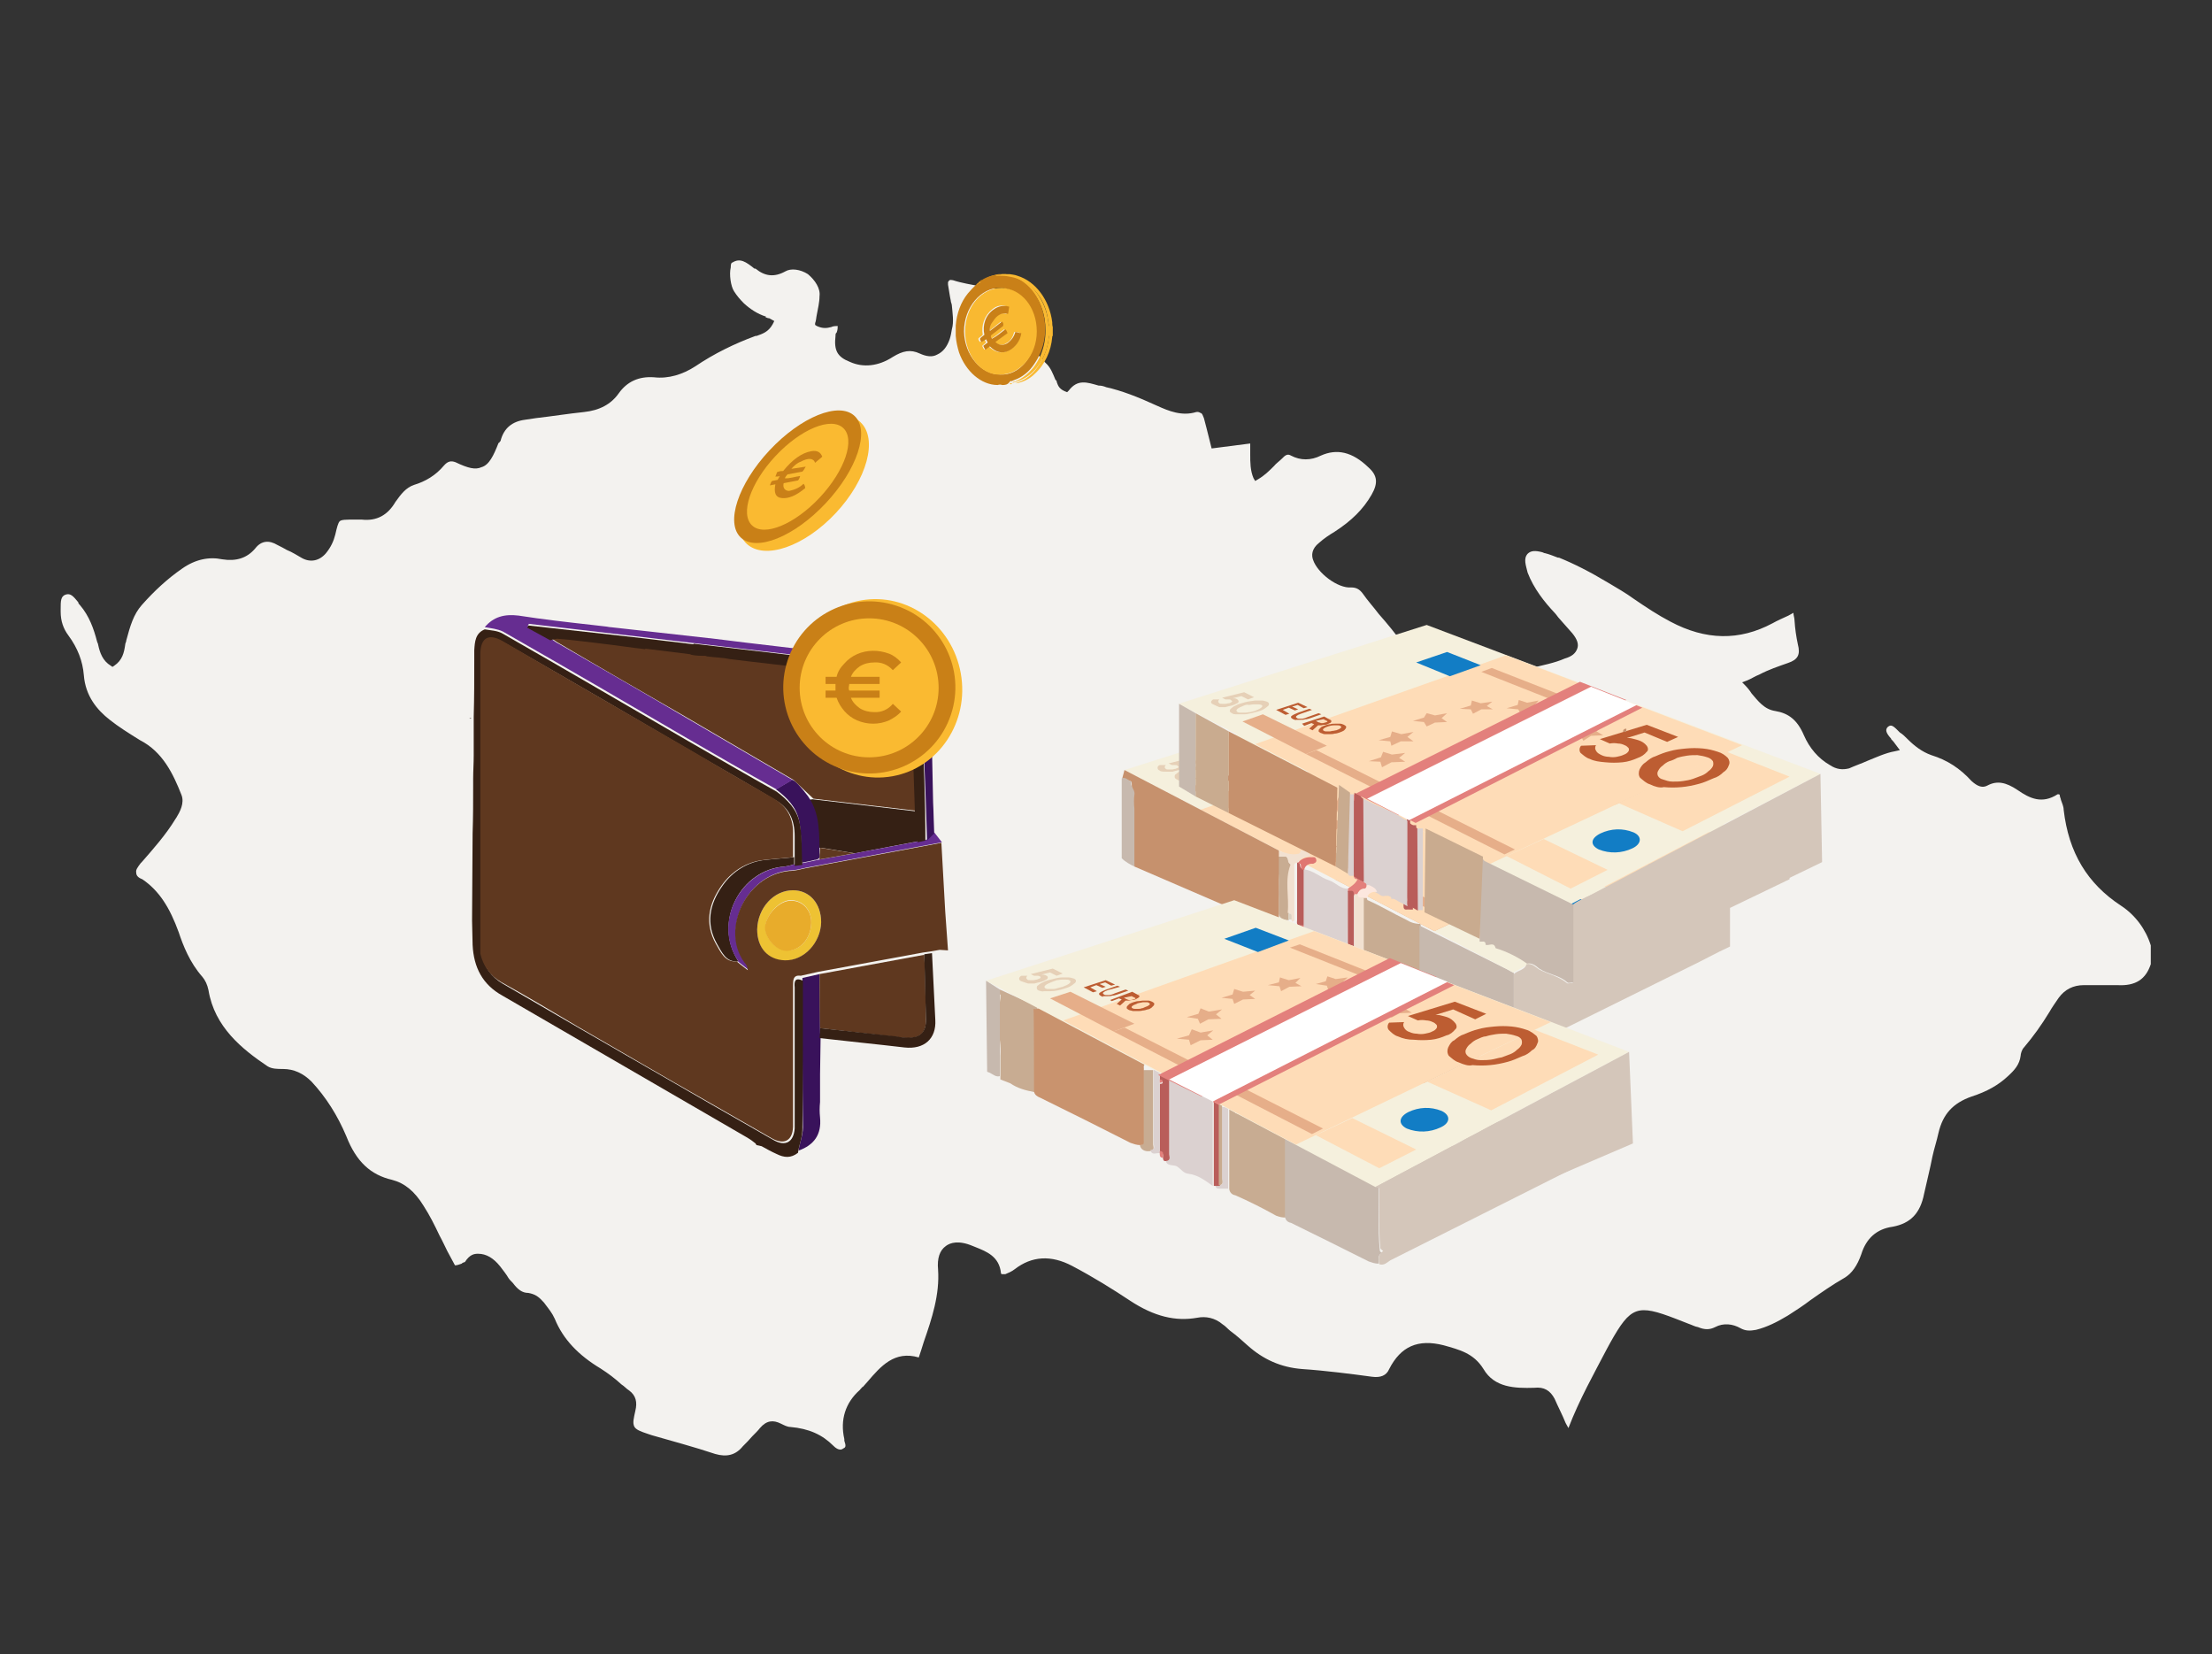 <?xml version="1.0" encoding="UTF-8"?>
<svg xmlns="http://www.w3.org/2000/svg" xmlns:xlink="http://www.w3.org/1999/xlink" version="1.1" id="Layer_1" x="0px" y="0px" viewBox="0 0 401.1 299.9" style="enable-background:new 0 0 401.1 299.9;" xml:space="preserve">
<rect x="0" y="0" width="401.1" height="299.9" fill="#333333" stroke="none"/>
<style type="text/css">
	.st0{fill:#F3F2EF;}
	.st1{fill:#C8AC92;}
	.st2{fill:#C7B9AE;}
	.st3{fill:#C9AB8F;}
	.st4{fill:#F5F0DD;}
	.st5{fill:#E6AE89;}
	.st6{fill:#FEDCB7;}
	.st7{fill:#127DC5;}
	.st8{fill:#BD5D32;}
	.st9{fill:#E6D0B7;}
	.st10{fill:#DBD1D0;}
	.st11{fill:#B95D5A;}
	.st12{fill:#D4C6BA;}
	.st13{fill:#C9936E;}
	.st14{fill:#E3807C;}
	.st15{fill:#C6916D;}
	.st16{fill:#F2E1D1;}
	.st17{fill:#E07671;}
	.st18{fill:#FCE7DE;}
	.st19{fill:#DCD2C3;}
	.st20{fill:#FFFFFF;}
	.st21{fill:#352014;}
	.st22{fill:#39125B;}
	.st23{fill:#662D91;}
	.st24{fill:#5F381F;}
	.st25{fill:#EEC233;}
	.st26{fill:#B8412D;}
	.st27{fill:#E8AC2B;}
	.st28{fill:#291A13;}
	.st29{fill:#FABA31;}
	.st30{fill:#C98017;}
	.st31{fill:#F9B931;}
	.st32{fill:#C98018;}
</style>
<path class="st0" d="M140.4,58.2l-0.3,0.6c-0.8,1.4-1.8,1.7-2.9,2.1H137c-3.8,1.4-7.5,3.2-10.9,5.5c-2.3,1.5-4.9,2.3-7.5,2  c-2.8-0.2-4.9,0.8-6.4,2.9c-1.4,2-3.5,3.1-6.3,3.4c-2.9,0.3-6,0.8-8.7,1.1l-2,0.3c-2.3,0.3-3.8,1.5-4.4,3.7c0,0.2-0.2,0.3-0.2,0.3  s0,0.2-0.2,0.2c-0.9,2.3-1.7,4-3.1,4.4c-1.1,0.5-2.4,0.2-4.7-0.9c-0.8-0.3-1.4-0.2-2.1,0.6c-1.5,1.8-3.4,2.9-5.4,3.5  c-1.5,0.5-2.4,1.7-3.4,3.1c-1.4,2.4-3.4,3.5-6.1,3.2c-0.3,0-0.6,0-0.9,0c-0.2,0-0.3,0-0.5,0c-1.4,0-2.3,0-2.6,0.3  c-0.3,0.3-0.5,1.1-0.8,2.4c-0.3,1.2-0.8,2.3-1.7,3.4c-1.2,1.4-2.8,1.7-4.3,0.9c-0.9-0.5-1.8-1.1-2.8-1.5c-0.5-0.3-1.1-0.6-1.7-0.9  c-1.5-0.9-2.9-0.8-4,0.6c-1.5,1.8-3.5,2.4-6,2c-2.4-0.5-4.9,0-7.3,1.7c-2.6,1.8-5,4-7.3,6.6c-1.5,1.7-2.1,3.8-2.8,6.4  c0,0.3-0.2,0.5-0.2,0.8c-0.2,1.4-0.5,2.8-2,3.8l-0.3,0.2l-0.3-0.2c-1.5-0.9-2-2.4-2.3-3.8c0-0.2-0.2-0.5-0.2-0.6  c-0.6-2.3-1.4-4.6-3.1-6.6c-0.2-0.2-0.3-0.3-0.3-0.5c-0.9-1.1-1.4-1.7-2.3-1.4c-0.9,0.3-0.9,1.2-0.9,2.6c0,0.2,0,0.3,0,0.5  c0,1.7,0.5,3.1,1.4,4.3c1.7,2.3,2.6,4.7,2.8,7.2c0.3,3.8,2.4,6.3,4.7,8.1c1.5,1.2,3.4,2.4,5.5,3.7c4.1,2.1,6,6.1,7.5,9.9  c0.6,1.5-0.3,3.1-0.9,4.1l-0.2,0.3c-1.7,2.8-4,5.4-6.1,7.8l-0.2,0.2c-0.6,0.8-0.9,1.2-0.8,1.7c0,0.5,0.3,0.9,1.1,1.2  c3.1,2.1,5,5.2,6.6,9.6c0.8,2.4,2,5.5,4.3,8.1c0.5,0.6,0.9,1.4,1.1,2.4c1.1,6.7,6.1,10.7,10.7,13.8c0.8,0.5,1.8,0.5,2.8,0.5  c2,0,3.7,0.8,5.2,2.3c2.6,2.8,4.7,6.1,6.3,9.9c1.8,4.6,4.4,7,8.3,7.9c2.3,0.6,4.1,2.1,5.7,4.7c1.1,1.7,2,3.5,2.9,5.4  c0.5,0.9,0.9,1.8,1.4,2.8l1.4,2.6c0.5,0,0.8-0.2,1.2-0.3c0.2-0.2,0.3-0.2,0.6-0.3c0.9-1.4,1.7-1.5,2.4-1.5c1.5,0,2.8,0.8,4,2.3  c0.6,0.8,1.1,1.4,1.5,2.1c0.2,0.3,0.5,0.6,0.8,0.9c0.9,1.2,1.7,1.8,2.8,1.8c1.1,0.2,1.8,0.6,2.6,1.5c0.2,0.2,0.3,0.3,0.5,0.6  c0.6,0.8,1.2,1.5,1.7,2.6c1.5,3.7,4.3,6.6,8.3,9c1.4,0.9,2.6,1.8,3.8,2.9c0.5,0.3,0.9,0.8,1.4,1.1c1.2,0.9,1.5,2.1,1.1,3.7  c-0.3,1.4-0.5,2.1-0.2,2.8c0.3,0.6,1.1,0.9,2.6,1.4l0.6,0.2c3.8,1.1,7.6,2.1,11.5,3.4c2.1,0.6,3.7,0.2,5-1.4  c0.6-0.6,1.2-1.2,1.7-1.8c0.5-0.5,1.1-1.1,1.4-1.5c1.2-1.4,2.4-1.5,3.8-0.8c0.6,0.3,1.2,0.6,1.7,0.6c3.4,0.3,5.8,1.4,7.8,3.4  c0.2,0.2,1.1,1.1,1.8,0.5c0.5-0.2,0.5-0.5,0.2-1.4v-0.3c-0.8-3.5,0.2-6.6,2.8-8.9c0.2-0.2,0.2-0.3,0.3-0.3c0-0.2,0.2-0.2,0.3-0.3  c0.3-0.3,0.5-0.6,0.8-0.9c2.4-2.8,4.9-5.7,9.3-4.4c0.3-0.9,0.6-1.8,0.9-2.8c1.5-4.3,2.9-8.6,2.6-13.1c-0.2-2.1,0.3-3.5,1.4-4.3  c0.8-0.6,2.3-1.1,4.9,0l0.5,0.2c2,0.8,4.3,1.7,4.6,4.7c0,0,0,0.2,0.2,0.2c0.2,0,0.3,0,0.6,0c0.5-0.2,1.2-0.5,1.7-0.9  c3.1-2.4,6.6-2.6,10.4-0.6c3.8,2,7.5,4.3,10.5,6.3c4.4,2.9,8.3,3.8,12.2,3.1c1.5-0.3,3.2,0,4.6,1.2c0.5,0.3,0.9,0.8,1.4,1.2  c1.1,0.8,2.1,1.7,3.1,2.6c2.9,2.6,6.1,4,9.9,4.3c4.4,0.3,9,0.9,12.7,1.4c1.5,0.2,2.6-0.2,3.1-1.4c2.1-4.1,5.2-5.5,9.9-4.3  c2.8,0.8,5.4,1.4,7.2,4.3c2,3.4,5.7,3.5,9.2,3.4c1.8-0.2,2.9,0.5,3.7,2c0.6,1.4,1.4,2.9,2,4.4l0.5,0.9c2-5.2,4.6-9.8,7-14.4l0.6-1.1  c3.7-6.6,4.9-7,11.9-4.3c0.8,0.3,1.5,0.6,2.3,0.9c0.6,0.2,1.1,0.5,1.7,0.6c1.2,0.5,2.1,0.5,3.1,0c1.5-0.8,3.2-0.6,4.6,0.2  c0.9,0.5,1.7,0.5,2.8,0.3c2-0.5,3.8-1.4,5.8-2.6c1.4-0.9,2.8-1.8,4.1-2.8c2-1.4,4-2.8,6.1-4c1.4-0.8,2.4-2.3,3.1-4.3  c0.9-2.9,2.8-4.6,5.7-5c3.2-0.6,5-2.4,5.7-6c0.5-2.3,1.1-4.6,1.5-6.7c0.3-1.4,0.8-2.9,1.1-4.3c0.8-3.4,2.6-5.4,6-6.6  c2.8-0.9,4.9-2.1,6.6-3.7c1.2-1.1,2.1-2.1,2.3-3.7c0-0.3,0.2-1.1,0.6-1.5c1.7-2,3.2-4.1,4.6-6.4c0.5-0.9,1.1-1.7,1.7-2.6  c1.1-1.5,2.6-2.3,4.6-2.3h0.8c1.7,0,3.5,0,5.2,0c3.4,0.2,5.2-1.1,6.1-3.8v-3.4c-0.9-2.9-2.8-5.5-5.4-7.2c-6.1-4-9.5-9.6-10.4-17.4  c0-0.6-0.3-1.2-0.5-1.8c0-0.2-0.2-0.5-0.2-0.8c0,0,0-0.2-0.2-0.2h-0.2c-2.8,1.8-5,0.8-7.3-0.8c-2.1-1.4-3.7-1.7-5.4-0.8  c-0.9,0.5-1.8,0.2-2.9-0.8c-2.1-2.3-4.4-3.8-7.3-4.7c-1.7-0.6-3.1-1.7-4.3-2.9c-0.5-0.5-0.9-0.9-1.4-1.2c-0.2-0.2-0.3-0.3-0.5-0.5  c-0.9-0.9-1.2-0.9-1.7-0.5c-0.5,0.5-0.3,1.1,0.6,2.1c0,0.2,0.2,0.2,0.2,0.3c0.2,0.2,0.3,0.3,0.5,0.6l0.9,1.2l-0.9,0.2  c-1.7,0.3-3.4,1.1-4.9,1.7c-1.1,0.5-2.3,0.9-3.4,1.4c-1.2,0.3-2.3,0.2-3.5-0.6c-2.1-1.2-3.7-3.1-4.7-5.4c-1.2-2.8-2.8-4-5.2-4.4  c-2-0.3-3.1-1.8-4.3-3.2c-0.3-0.5-0.8-1.1-1.2-1.5l-0.5-0.5l0.8-0.3c0.8-0.3,1.5-0.8,2.3-1.1c1.7-0.9,3.5-1.5,5.2-2.1  c1.8-0.6,2.3-1.5,1.8-3.4c-0.3-1.4-0.5-2.8-0.6-4.3c0-0.5-0.2-0.9-0.2-1.4c-0.3,0.2-0.6,0.3-0.9,0.5c-1.1,0.5-2,0.9-2.9,1.4  c-6,3.2-12.1,3.1-18.5-0.3c-2.3-1.2-4.4-2.6-6.6-4.1c-1.5-1.1-3.1-2-4.6-2.9c-3.5-2.1-6.3-3.5-9-4.6h-0.2c-0.8-0.3-1.5-0.6-2.3-0.8  c-0.2,0-0.5-0.2-0.6-0.2c-1.2-0.3-2-0.3-2.6,0.3c-0.8,0.9-0.3,2.1,0,3.4c1.1,2.9,3.1,5.4,4.9,7.3c0.3,0.3,0.6,0.8,0.9,1.1  c0.8,0.9,1.5,1.7,2.3,2.6c0.9,1.1,1.2,2,0.9,2.8s-0.9,1.4-2.3,1.8c-1.8,0.8-4,1.2-6.4,1.8c-3.7,0.9-5.7,2.4-6.9,5.2  c-0.2,0.5-0.5,0.8-0.8,1.1l-0.2,0.2c-1.1,1.4-2,2.1-3.1,2.3c-1.1,0.2-2.1-0.3-3.5-1.4c-2.1-1.7-3.7-3.5-4.7-5.7  c-2.1-4.3-5-8.1-8.1-11.6c-0.9-1.2-2-2.4-2.9-3.7c-0.6-0.8-1.2-1.1-2.1-1.1c-2.4,0.2-6.1-2.6-6.9-5c-0.3-0.8-0.3-2,1.1-3.1  c0.9-0.8,1.8-1.4,2.8-2c3.1-2,5.2-4.1,6.7-6.7c1.2-2.1,1.1-3.5-0.6-5c-2.9-2.8-5.7-3.4-8.6-2.1c-1.8,0.9-3.7,0.9-5.4,0  c-0.5-0.3-0.9-0.2-1.4,0.3l-0.2,0.2c-0.5,0.5-1.1,0.9-1.5,1.4c-0.9,0.9-1.7,1.7-2.9,2.4l-0.5,0.3l-0.3-0.5c-0.6-1.4-0.6-2.9-0.6-4.3  c0-0.8,0-1.4,0-2l-7,0.9l-0.5-2c-0.3-1.2-0.6-2.4-0.9-3.5c-0.2-0.5-0.3-0.8-0.5-0.9c-0.2,0-0.3-0.3-0.9-0.2c-2.6,0.8-5-0.2-7-1.1  c-3.7-1.7-6.6-2.8-9.3-3.4c-0.5-0.2-0.9-0.3-1.4-0.3c-2.1-0.6-3.8-1.2-5.4,0.9l-0.3,0.3l-0.5-0.2c-1.1-0.5-1.2-1.2-1.4-1.7  c0-0.2,0-0.2-0.2-0.3c-0.5-1.2-0.9-2.3-1.8-3.1c-2.9-2.8-4.1-6-3.5-9.8c0.2-1.2-0.5-2.1-1.7-2.6c-2.1-0.8-4.4-1.2-6.7-1.5  c-1.5-0.3-3.4-0.6-4.9-1.1c-0.2,0-0.6-0.2-0.8,0.2c0,0-0.1,0.1-0.1,0.2c0,0.1,0,0.2,0,0.4c0.2,1.1,0.3,2,0.5,2.9  c0,0.3,0.2,0.6,0.2,0.9c0.1,1.3,0.4,2.9,0,4.3c-0.1,0.6-0.2,1.2-0.4,1.8c-0.5,1.4-1.2,2.3-2.3,2.8c-0.9,0.5-2,0.3-3.1-0.2  c-1.7-0.8-3.1-0.5-4.9,0.6c-2.6,1.7-5.4,2-7.8,0.9c-2.3-0.9-2.9-2.1-2.6-4.7c0-0.2,0-0.5,0.2-0.6c0.2-0.5,0.2-0.9,0.2-1.2  c-0.3,0-0.8,0-1.2,0.2c-0.8,0.2-1.5,0.3-2.6-0.2l-0.3-0.2v-0.3c0.2-0.5,0.2-1.1,0.3-1.5c0.2-1.1,0.5-2.3,0.5-3.4  c0.2-1.4-0.8-2.9-2.1-4c-1.4-0.9-3.1-1.1-4.1-0.5c-2,1.1-3.7,0.9-5.4-0.5h-0.2c-1.5-1.2-2.6-2-4-1.1c-0.2,0-0.3,0.3-0.3,0.9  c-0.3,1.2,0,3.4,0.6,4.3c0.5,0.8,1.1,1.5,1.8,2.2c1.1,1,2.4,1.9,4,2.4c0,0-0.1,0.1-0.1,0.1c0.2,0.1,0.5,0.2,0.7,0.2L140.4,58.2z"></path>
<g>
	<path class="st1" d="M231,204.8c-2.6-0.5-4.6-2.5-7-3v-1h-1.1v14.8c0.1,0.6,0.5,1,1.1,1.1c2.5,1.1,4.9,2.3,7.4,3.7   c0.6,0.2,1.1,0.4,1.8,0.3v-14.8C232,206.1,231.6,204.9,231,204.8z"></path>
	<path class="st1" d="M209.1,194h-1.8c0,4.2,0,8.4,0,12.6c0,0.4,0.2,1-0.6,1c0.1,0.8,0.9,1.2,1.7,1.1h0.1c1-0.1,0.6-0.9,0.6-1.2   C209.1,202.9,209.1,198.5,209.1,194z"></path>
	<path class="st1" d="M233.2,155.3h-1.3c-0.3-0.1-0.5,0.1-0.6,0.4c0,0.1,0,0.2,0,0.4c0.9,2.2,0.5,4.5,0.6,6.8c0,1,0,1.8,0,2.8   c0.1,0.8,0.9,1.2,1.7,1.1h0.1v-1.1c0.3-2.9-0.6-5.9,0.5-8.7c0-0.1,0-0.1,0-0.2C233.4,156.5,233.8,155.7,233.2,155.3z"></path>
	<path class="st1" d="M243.6,142.9c-0.2,0-0.5-0.2-0.5-0.4c0-0.1,0-0.1,0-0.2h-0.5c0,4.5,0,9,0,13.4c0,0.5,0.4,1.1-0.6,1.2   c0.5,0.8,1.3,1.1,2.3,1.1v-14.2C244.4,143.5,244.6,142.8,243.6,142.9z"></path>
	<path class="st1" d="M254.9,166.7c-2.3-1.1-4.6-2.5-6.9-3.5c-0.1,0-0.1-0.3-0.2-0.5h-0.6v11.9h1.7c0.4,0,0.7,0.1,0.7,0.6   c0.8-0.3,1.1,0.5,1.8,0.6c1.3,0.5,2.7,1.1,3.9,1.9c0.4,0.3,0.8,0.4,1.2,0.4c0.6,0,0.7-0.6,1.1-0.8v-9.8   C256.5,167.5,255.7,167.2,254.9,166.7z"></path>
	<path class="st1" d="M181.4,180.3L181.4,180.3c0.1,2-1.1,4-0.5,6c0.4,1.7,0.6,3.4,0.5,5.1c0,1.2,0,2.5,0,3.7l0,0v0.6l1.8,0.7   c1.3,0.9,2.8,1.3,4.4,1.6l0.5-15.5l-6.8-3.1V180.3z"></path>
	<path class="st2" d="M250.2,226.7c-0.4-4-0.1-8.3-0.2-12.4c-0.2,0-0.4,0.1-0.6,0c-2.2-1.1-4.5-2.5-6.8-3.5c-2.9-1.2-5.5-3-8.3-4.4   c-0.4-0.2-1,0-1.3,0v14.2c0.1,0.6,0.5,1,1.1,1.1c4.7,2.3,9.5,4.7,14.1,7c0.6,0.2,1.1,0.4,1.8,0.4c0.1-0.7-0.3-1.6,0.6-1.9   C250.4,227,250.2,226.9,250.2,226.7z"></path>
	<path class="st2" d="M257.4,167.8v9.4c-0.5,0.2-0.6,0.9-1.1,0.8c-0.1,0.4,0.2,0.4,0.4,0.6c0.6,0.4,1.6,0.2,1.8,1.1   c0.6,0.2,1.5-0.5,1.8,0.6c0.8-0.2,1.6,0.3,1.7,1.1v0.1c1.6-0.3,2.7,0.8,3.9,1.3c0.9,0.7,1.9,1.1,3,1.6c0.8,0.2,1.9,0.5,2.2,1.7   c1.3-0.3,2.3,0.8,3.4,1.1v-10.8c-0.4-0.2-0.8-0.4-1.1-0.6L257.4,167.8z"></path>
	<polygon class="st3" points="248.6,160.5 248.6,145.7 242.5,142.3 242.4,157.4  "></polygon>
	<polygon class="st4" points="274.4,176.3 203.9,139.6 248.7,125.4 320.2,152.4  "></polygon>
	<polygon class="st5" points="260.1,168.8 242,159.4 249.3,156.4 267.4,165.4  "></polygon>
	<polygon class="st5" points="263.5,167.2 242.6,156.7 269.6,145.6 290.5,154.4  "></polygon>
	<polygon class="st5" points="270.2,151.6 269.6,145.6 281,146.9 280.8,147.9 289.8,148.6 293.2,153.1 283.1,157.9  "></polygon>
	<polygon class="st6" points="260.1,168.8 217.7,146.8 263.3,130.8 306.2,147  "></polygon>
	<polygon class="st6" points="295.4,162.7 283.8,157.6 303.4,148.4 314.8,152.7  "></polygon>
	<polygon class="st6" points="275.1,173.1 263.5,167.2 270.2,164 281.8,169.7  "></polygon>
	<polygon class="st5" points="227.1,148.7 215.5,142.8 219.1,141.6 230.8,147.4  "></polygon>
	<polygon class="st7" points="253,134.5 247.1,132.2 252.6,130.2 258.8,132.6  "></polygon>
	<polygon class="st5" points="275.4,140.3 258.8,133.8 260.7,133.1 277.3,139.6  "></polygon>
	<polygon class="st5" points="227.1,148.7 263,166.8 264.9,166 229,148  "></polygon>
	<polygon class="st5" points="260.9,139.2 259.9,140 261,140.7 258.8,140.8 257.3,141.5 256.9,140.7 254.9,140.5 256.9,139.9    257.1,139.1 258.8,139.5  "></polygon>
	<polygon class="st5" points="269.3,139.1 268.4,139.9 269.6,140.6 267.4,140.6 265.9,141.3 265.5,140.6 263.5,140.3 265.4,139.8    265.6,138.9 267.2,139.4  "></polygon>
	<polygon class="st5" points="276.1,140.8 275.3,141.6 276.4,142.3 274.2,142.3 272.9,143 272.4,142.3 270.3,142 272.2,141.6    272.4,140.7 274,141  "></polygon>
	<polygon class="st5" points="280.6,143.7 279.7,144.6 281,145.4 278.7,145.4 277.3,146.3 276.8,145.4 274.6,145.1 276.5,144.5    276.8,143.7 278.3,144.1  "></polygon>
	<polygon class="st5" points="252.5,141.3 251.6,142.2 252.6,142.9 250.4,143 248.7,143.7 248.5,142.9 246.5,142.7 248.5,142.1    248.8,141.2 250.4,141.7  "></polygon>
	<polygon class="st5" points="246.5,144.7 245.5,145.7 246.5,146.4 244.3,146.5 242.6,147.4 242.3,146.4 240.1,146.2 242.3,145.6    242.7,144.6 244.3,145.1  "></polygon>
	<polygon class="st5" points="245,148.5 243.8,149.5 245,150.2 242.6,150.2 240.8,151.1 240.6,150.2 238.5,150 240.7,149.3    241,148.3 242.7,148.8  "></polygon>
	<polygon class="st5" points="248.5,152 247.3,153 248.5,153.8 246.1,153.8 244.3,154.8 243.9,153.8 241.8,153.5 244,152.9    244.4,151.7 246.1,152.4  "></polygon>
	<path class="st7" d="M286.2,165.8c-1.9,0.9-4.1,1-6.1,0.2c-1.6-0.8-1.5-2,0.3-2.9c1.9-0.9,4-1,6-0.2   C288.1,163.7,287.9,164.9,286.2,165.8z"></path>
	<path class="st8" d="M278.4,149.6c-0.7-0.2-1.2-0.7-1.7-1.1c-0.3-0.4-0.2-1,0.1-1.3l2.7-0.1c-0.2,0.3-0.2,0.7,0,1   c0.2,0.4,0.6,0.6,1,0.8c0.4,0.2,0.9,0.3,1.3,0.3c0.5,0.1,1,0.1,1.5,0s0.9-0.2,1.3-0.4c0.3-0.1,0.6-0.3,0.8-0.6   c0.1-0.2,0.1-0.4,0-0.6c-0.2-0.2-0.4-0.4-0.7-0.5c-0.4-0.2-0.8-0.3-1.2-0.3c-0.5-0.1-1-0.1-1.5,0l-1.8-0.8l8.6-2.6l5.7,2.2l-2,0.9   l-4.1-1.7l-3.1,1c0.7,0,1.3,0.1,2,0.4c0.6,0.2,1.1,0.5,1.5,1c0.3,0.4,0.3,0.9,0,1.1c-0.4,0.5-1,0.9-1.6,1.1   c-0.9,0.4-1.8,0.7-2.8,0.8c-1.1,0.1-2,0.1-3.1,0S279.3,150,278.4,149.6z"></path>
	<path class="st8" d="M289.4,154.2c-0.7-0.2-1.2-0.7-1.8-1.2c-0.3-0.4-0.3-1-0.1-1.5c0.3-0.6,0.6-1,1.1-1.3c0.6-0.5,1.1-0.8,1.8-1.1   c0.9-0.4,1.7-0.7,2.5-0.9c1-0.2,2-0.4,3-0.5c1.1-0.1,2-0.1,3.1,0c1,0.1,1.8,0.3,2.7,0.6c0.7,0.2,1.2,0.7,1.8,1.1   c0.3,0.4,0.4,0.9,0.2,1.3c-0.2,0.6-0.5,1.1-1,1.3c-0.5,0.5-1.1,0.9-1.8,1.1c-0.9,0.4-1.8,0.8-2.6,1c-1.1,0.3-2.1,0.5-3.2,0.6   c-1.1,0.1-2.1,0.1-3.2,0C291.3,154.9,290.3,154.6,289.4,154.2z M292.9,150.1c-0.5,0.2-0.9,0.5-1.2,0.8c-0.3,0.2-0.6,0.5-0.8,0.9   c-0.2,0.3-0.2,0.6-0.1,0.9c0.2,0.4,0.5,0.6,0.9,0.7c0.6,0.2,1.1,0.4,1.8,0.4c0.7,0,1.2,0,1.9-0.1c0.7-0.1,1.2-0.2,1.8-0.4   c0.5-0.2,1.1-0.4,1.6-0.6c0.5-0.2,0.9-0.5,1.2-0.8c0.3-0.2,0.6-0.5,0.8-0.9c0.1-0.3,0.1-0.6,0-0.9c-0.2-0.4-0.6-0.6-1-0.7   c-0.6-0.2-1.1-0.3-1.8-0.4c-0.7,0-1.2,0-1.9,0.1c-0.6,0.1-1.2,0.2-1.8,0.4C293.8,149.6,293.3,149.8,292.9,150.1z"></path>
	<path class="st9" d="M210.3,139.7c-0.3-0.1-0.4-0.3-0.4-0.5c0-0.3,0.2-0.4,0.4-0.5h1.1c-0.1,0.1-0.2,0.2-0.2,0.4   c0,0.1,0.1,0.2,0.2,0.3c0.1,0.1,0.3,0.1,0.5,0.1c0.2,0,0.4,0,0.6,0c0.2,0,0.4-0.1,0.6-0.1c0.2-0.1,0.3-0.1,0.5-0.2   c0.1-0.1,0.2-0.1,0.1-0.2c-0.1-0.1-0.1-0.1-0.2-0.2c-0.1-0.1-0.3-0.1-0.4-0.1c-0.2,0-0.4,0-0.6,0l-0.6-0.3l4-1l1.8,0.9l-1.1,0.2   l-1.2-0.6l-1.6,0.4c0.1,0,0.2,0,0.4,0c0.1,0,0.3,0.1,0.4,0.1c0.2,0.1,0.3,0.2,0.4,0.4c0,0.2-0.1,0.4-0.3,0.4   c-0.3,0.2-0.6,0.3-0.9,0.4c-0.4,0.1-0.9,0.2-1.2,0.3c-0.4,0-0.8,0-1.1,0C210.9,139.9,210.5,139.9,210.3,139.7z"></path>
	<path class="st9" d="M213.4,141.3c-0.3-0.1-0.4-0.3-0.4-0.5c0-0.3,0.1-0.4,0.3-0.5c0.2-0.2,0.5-0.4,0.8-0.5c0.3-0.2,0.7-0.3,1-0.4   c0.4-0.1,0.8-0.2,1.2-0.3c0.4-0.1,0.9-0.1,1.3-0.2c0.4,0,0.8,0,1.1,0c0.3,0,0.7,0.1,1,0.2c0.3,0.1,0.4,0.3,0.4,0.4   c0,0.2-0.1,0.4-0.3,0.5c-0.2,0.2-0.5,0.4-0.7,0.5c-0.3,0.2-0.7,0.3-1,0.4c-0.4,0.1-0.8,0.3-1.2,0.3c-0.5,0.1-0.9,0.2-1.3,0.2   c-0.4,0-0.9,0-1.2,0C214.1,141.6,213.8,141.6,213.4,141.3z M215.8,139.9c-0.2,0.1-0.5,0.2-0.7,0.3s-0.4,0.2-0.5,0.3   s-0.2,0.2-0.2,0.3s0.1,0.2,0.2,0.3c0.2,0.1,0.4,0.1,0.6,0.1s0.5,0,0.8,0c0.3,0,0.6-0.1,0.9-0.2c0.3-0.1,0.5-0.1,0.8-0.2   c0.2-0.1,0.5-0.2,0.7-0.3s0.4-0.2,0.5-0.3c0.1-0.1,0.2-0.2,0.2-0.3s-0.1-0.2-0.2-0.3c-0.2-0.1-0.4-0.1-0.6-0.1c-0.3,0-0.5,0-0.8,0   c-0.3,0-0.6,0.1-0.9,0.1L215.8,139.9z"></path>
	<path class="st8" d="M224,141.6l-0.7,0.2l-1.7-0.8l4-1.3l1.7,0.8l-0.7,0.2l-1.1-0.6l-1,0.3l1.1,0.5l-0.6,0.2l-1.1-0.5l-1.1,0.4   L224,141.6z"></path>
	<path class="st8" d="M224.7,142.4c-0.2-0.1-0.3-0.2-0.4-0.3c0-0.1,0-0.2,0.1-0.3s0.3-0.2,0.5-0.3c0.2-0.1,0.5-0.2,0.7-0.3l2-0.7   l0.5,0.2l-2,0.7c-0.2,0.1-0.3,0.1-0.5,0.2c-0.1,0-0.2,0.1-0.3,0.2c-0.1,0-0.1,0.1-0.1,0.2s0.1,0.1,0.2,0.2s0.3,0.1,0.4,0.1   c0.2,0,0.3,0,0.5,0s0.4-0.1,0.5-0.1c0.2,0,0.3-0.1,0.5-0.1l2-0.7l0.5,0.2l-2,0.7c-0.3,0.1-0.6,0.2-0.9,0.2   c-0.3,0.1-0.6,0.1-0.9,0.1c-0.3,0-0.5,0-0.8,0C225.2,142.6,224.9,142.5,224.7,142.4z"></path>
	<path class="st8" d="M226.3,143.1l4-1.3l1.1,0.5c0.1,0,0.2,0.1,0.2,0.2s0,0.2-0.1,0.2c-0.1,0.1-0.2,0.2-0.3,0.2   c-0.1,0.1-0.3,0.2-0.4,0.2c-0.2,0.1-0.4,0.1-0.6,0.1c-0.2,0-0.4,0.1-0.6,0.1c-0.2,0-0.4,0-0.5,0l-1,0.8l-0.6-0.3l0.9-0.8l-0.5-0.2   l-1.3,0.5L226.3,143.1z M228.8,142.7l0.6,0.3c0.1,0,0.2,0,0.3,0h0.4c0.1,0,0.3-0.1,0.4-0.1s0.2-0.1,0.3-0.1s0.1-0.1,0.1-0.1   s0-0.1-0.1-0.1l-0.6-0.3L228.8,142.7z"></path>
	<path class="st8" d="M229.7,144.9c-0.2-0.1-0.3-0.2-0.4-0.3c0-0.1,0-0.3,0.1-0.4c0.1-0.1,0.3-0.3,0.4-0.4c0.2-0.1,0.4-0.2,0.7-0.3   c0.3-0.1,0.6-0.2,0.9-0.2c0.3-0.1,0.6-0.1,0.9-0.1s0.6,0,0.9,0c0.2,0,0.5,0.1,0.7,0.2c0.2,0,0.3,0.2,0.4,0.3c0,0.1,0,0.3-0.1,0.4   s-0.3,0.3-0.4,0.4c-0.2,0.1-0.4,0.2-0.7,0.3s-0.6,0.2-0.9,0.2c-0.3,0.1-0.6,0.1-0.9,0.1c-0.3,0-0.6,0-0.9,0   C230.2,145,229.9,144.9,229.7,144.9z M231,143.7c-0.2,0.1-0.3,0.1-0.5,0.2c-0.1,0.1-0.2,0.1-0.3,0.2s-0.1,0.1-0.1,0.2   c0,0.1,0.1,0.1,0.2,0.2c0.1,0.1,0.3,0.1,0.4,0.1c0.2,0,0.4,0,0.6,0c0.3,0,0.4,0,0.6-0.1c0.2,0,0.4-0.1,0.6-0.2   c0.2,0,0.3-0.1,0.5-0.2c0.1-0.1,0.2-0.1,0.3-0.2c0.1-0.1,0.1-0.1,0.1-0.2c0-0.1-0.1-0.1-0.2-0.2c-0.1-0.1-0.3-0.1-0.5-0.1   c-0.3,0-0.4,0-0.6,0c-0.2,0-0.4,0-0.6,0.1C231.4,143.7,231.3,143.7,231,143.7L231,143.7z"></path>
	<polygon class="st5" points="269.8,156.8 251.8,147.4 259,144.5 277.1,153.3  "></polygon>
	<polygon class="st5" points="273.2,155.2 252.3,144.5 279.3,133.5 300.3,142.4  "></polygon>
	<polygon class="st4" points="284.1,164.3 213.7,127.6 258.7,113.3 330.1,140.3  "></polygon>
	<polygon class="st5" points="280,139.6 279.3,133.5 290.7,135 290.5,135.9 299.7,136.6 303,141.1 292.9,145.9  "></polygon>
	<polygon class="st6" points="269.8,156.8 227.6,134.9 273.1,118.8 315.9,135.1  "></polygon>
	<polygon class="st6" points="305.1,150.7 293.5,145.6 313.1,136.3 324.5,140.8  "></polygon>
	<polygon class="st6" points="284.8,161.1 273.2,155.2 279.9,152.1 291.5,157.7  "></polygon>
	<polygon class="st5" points="236.8,136.7 225.3,130.8 229,129.5 240.6,135.2  "></polygon>
	<polygon class="st7" points="262.9,122.6 256.8,120.1 262.4,118.2 268.5,120.6  "></polygon>
	<polygon class="st5" points="285.3,128.4 268.6,121.8 270.5,121.1 287.1,127.6  "></polygon>
	<polygon class="st5" points="236.8,136.7 272.8,154.9 274.7,154 238.7,136  "></polygon>
	<polygon class="st5" points="270.6,127.2 269.6,128 270.7,128.6 268.6,128.6 267.1,129.4 266.7,128.6 264.7,128.5 266.7,127.9    266.9,127 268.5,127.5  "></polygon>
	<polygon class="st5" points="279,127 278.2,127.9 279.3,128.6 277.1,128.6 275.7,129.3 275.3,128.6 273.2,128.4 275.2,127.8    275.4,126.9 276.9,127.4  "></polygon>
	<polygon class="st5" points="285.9,128.7 285,129.5 286.2,130.2 284,130.3 282.6,131.1 282.1,130.2 280.1,130 281.9,129.4    282.1,128.6 283.8,129.1  "></polygon>
	<polygon class="st5" points="290.4,131.7 289.5,132.6 290.7,133.3 288.5,133.4 287.1,134.3 286.6,133.3 284.5,133.1 286.4,132.5    286.5,131.6 288.3,132.2  "></polygon>
	<polygon class="st5" points="262.4,129.3 261.4,130.2 262.4,130.9 260.2,131 258.7,131.7 258.2,130.9 256.2,130.7 258.2,130.1    258.7,129.3 260.2,129.7  "></polygon>
	<polygon class="st5" points="256.3,132.7 255.2,133.6 256.3,134.4 254,134.4 252.3,135.2 252.1,134.4 250,134.2 252.1,133.6    252.4,132.6 254.1,133.1  "></polygon>
	<polygon class="st5" points="254.8,136.5 253.7,137.4 254.8,138.1 252.3,138.2 250.6,139.1 250.3,138.1 248.2,138 250.4,137.3    250.8,136.3 252.4,136.8  "></polygon>
	<polygon class="st5" points="258.2,139.9 257.1,140.9 258.2,141.8 255.9,141.8 254.1,142.8 253.7,141.7 251.6,141.6 253.8,140.9    254.2,139.8 255.9,140.3  "></polygon>
	<path class="st7" d="M296,153.8c-1.9,0.9-4.1,1-6.1,0.2c-1.6-0.8-1.5-2,0.3-2.9c1.9-0.9,4-1,6-0.2C297.8,151.6,297.7,153,296,153.8   z"></path>
	<path class="st8" d="M288.3,137.6c-0.7-0.2-1.2-0.7-1.7-1.1c-0.3-0.4-0.2-1,0.1-1.3l2.7-0.1c-0.2,0.3-0.2,0.7,0,1   c0.2,0.4,0.6,0.6,1,0.8c0.4,0.2,0.9,0.3,1.3,0.3c0.5,0.1,1,0.1,1.5,0c0.5-0.1,0.9-0.2,1.3-0.4c0.3-0.1,0.6-0.3,0.8-0.6   c0.1-0.2,0.1-0.4,0-0.6c-0.2-0.2-0.4-0.4-0.7-0.5c-0.4-0.2-0.8-0.3-1.2-0.3c-0.5-0.1-1-0.1-1.5,0l-1.8-0.8l8.5-2.6l5.7,2.2l-2,0.9   l-4.1-1.7l-3.2,1c0.3,0,0.7,0,1,0.1c0.4,0.1,0.8,0.2,1.1,0.3c0.6,0.2,1.1,0.5,1.5,1c0.3,0.4,0.3,0.9,0,1.1c-0.4,0.5-1,0.9-1.6,1.1   c-0.9,0.4-1.8,0.7-2.8,0.8c-1.1,0.1-2,0.1-3.1,0C290,138.1,289.1,138,288.3,137.6z"></path>
	<path class="st8" d="M299.2,142.2c-0.7-0.2-1.2-0.7-1.8-1.2c-0.3-0.4-0.3-1-0.1-1.5c0.3-0.6,0.6-1,1.1-1.3c0.6-0.5,1.1-0.9,1.8-1.1   c0.9-0.4,1.7-0.7,2.5-0.9c1-0.3,2-0.4,3-0.5c1.1-0.1,2-0.1,3.1,0c1,0.1,1.8,0.3,2.7,0.6c0.7,0.2,1.3,0.6,1.8,1.1   c0.3,0.4,0.4,0.9,0.2,1.3c-0.2,0.6-0.5,1-1,1.3c-0.5,0.5-1.1,0.9-1.8,1.1c-0.9,0.4-1.8,0.8-2.6,1c-1.1,0.3-2.1,0.5-3.2,0.6   c-1.1,0.1-2.1,0.1-3.2,0C301,142.9,300,142.6,299.2,142.2z M302.7,138c-0.5,0.2-0.9,0.5-1.2,0.8c-0.3,0.2-0.6,0.5-0.8,0.9   c-0.2,0.3-0.2,0.6-0.1,0.9c0.2,0.4,0.5,0.6,0.9,0.7c0.6,0.2,1.1,0.4,1.8,0.4c0.7,0,1.2,0,1.9-0.1s1.2-0.2,1.8-0.4   c0.5-0.2,1.1-0.4,1.6-0.6c0.5-0.2,0.9-0.5,1.2-0.8c0.3-0.2,0.6-0.5,0.8-0.9c0.1-0.3,0.1-0.6,0-0.9c-0.2-0.3-0.6-0.6-1-0.7   c-0.6-0.2-1.1-0.3-1.8-0.4c-0.7,0-1.2,0-1.9,0.1c-0.6,0.1-1.2,0.2-1.8,0.4C303.6,137.7,303.1,137.9,302.7,138z"></path>
	<path class="st9" d="M220,127.7c-0.3-0.1-0.4-0.3-0.4-0.4c0-0.2,0.2-0.4,0.4-0.5h1.1c-0.1,0.1-0.2,0.2-0.2,0.4   c0,0.1,0.1,0.2,0.2,0.3c0.1,0.1,0.3,0.1,0.5,0.1c0.2,0,0.4,0,0.6,0c0.2,0,0.4-0.1,0.6-0.1c0.2,0,0.3-0.1,0.5-0.2   c0.1-0.1,0.2-0.1,0.1-0.2s-0.1-0.1-0.2-0.2c-0.1-0.1-0.3-0.1-0.4-0.1c-0.2,0-0.4,0-0.6,0l-0.6-0.3l4-1l1.8,0.9l-1.1,0.4l-1.2-0.6   l-1.6,0.4c0.3,0,0.5,0,0.7,0.1s0.3,0.2,0.4,0.4c0,0.2-0.1,0.4-0.3,0.4c-0.3,0.2-0.6,0.3-0.9,0.4c-0.4,0.1-0.9,0.2-1.2,0.3   c-0.4,0-0.8,0-1.1,0C220.6,128,220.4,127.9,220,127.7z"></path>
	<path class="st9" d="M223.4,129.3c-0.3-0.1-0.4-0.3-0.4-0.4c0-0.2,0.1-0.4,0.3-0.5c0.2-0.2,0.5-0.4,0.8-0.5c0.3-0.2,0.7-0.3,1-0.4   c0.9-0.3,1.7-0.4,2.5-0.5c0.4,0,0.8,0,1.2,0c0.3,0,0.6,0.1,0.9,0.2c0.3,0.1,0.4,0.3,0.4,0.4c0,0.2-0.1,0.4-0.3,0.5   c-0.2,0.2-0.5,0.4-0.7,0.5c-0.3,0.2-0.7,0.3-1,0.4c-0.4,0.1-0.8,0.2-1.2,0.3c-0.5,0.1-0.9,0.2-1.3,0.2c-0.4,0-0.9,0-1.2,0   C223.9,129.5,223.6,129.5,223.4,129.3z M225.6,127.9c-0.2,0.1-0.5,0.2-0.7,0.3c-0.2,0.1-0.4,0.2-0.5,0.3c-0.1,0.1-0.2,0.2-0.2,0.3   s0.1,0.2,0.2,0.3c0.2,0.1,0.4,0.1,0.6,0.1s0.5,0,0.8,0c0.3,0,0.6-0.1,0.9-0.1l0.8-0.2c0.2-0.1,0.5-0.2,0.7-0.3s0.4-0.2,0.5-0.3   c0.1-0.1,0.2-0.2,0.2-0.3c0-0.1-0.1-0.2-0.2-0.2c-0.2-0.1-0.4-0.1-0.6-0.1s-0.5,0-0.8,0c-0.3,0-0.6,0.1-0.9,0.1   C226.2,127.7,225.8,127.8,225.6,127.9L225.6,127.9z"></path>
	<path class="st8" d="M233.8,129.4l-0.7,0.2l-1.7-0.9l4-1.3l1.7,0.8l-0.7,0.2l-1.1-0.6l-1,0.3l1.1,0.5l-0.6,0.2l-1.1-0.5l-1.1,0.4   L233.8,129.4z"></path>
	<path class="st8" d="M234.5,130.4c-0.2-0.1-0.3-0.2-0.4-0.3c0-0.1,0-0.3,0.1-0.3c0.1-0.1,0.3-0.2,0.5-0.3c0.2-0.1,0.5-0.2,0.7-0.3   l2-0.7l0.5,0.2l-2,0.7l-0.5,0.2c-0.1,0.1-0.2,0.1-0.3,0.2c-0.1,0.1-0.1,0.1-0.1,0.2s0.1,0.1,0.2,0.2c0.1,0.1,0.3,0.1,0.4,0.1   c0.2,0,0.3,0,0.5,0c0.2,0,0.4-0.1,0.5-0.1l0.5-0.2l2-0.7l0.5,0.2l-2,0.7c-0.3,0.1-0.6,0.2-0.9,0.2c-0.3,0.1-0.6,0.1-0.9,0.1   s-0.5,0-0.8,0C235,130.6,234.8,130.5,234.5,130.4z"></path>
	<path class="st8" d="M236.1,131.2l4-1.3l1.1,0.6c0.1,0,0.2,0.1,0.2,0.2c0,0.1,0,0.2,0,0.2c-0.1,0.1-0.2,0.2-0.3,0.2   c-0.1,0.1-0.3,0.1-0.4,0.2c-0.2,0.1-0.4,0.1-0.6,0.1c-0.2,0-0.4,0.1-0.6,0.1c-0.2,0-0.4,0-0.5,0l-1,0.9l-0.6-0.3l0.9-0.8l-0.5-0.2   l-1.3,0.5L236.1,131.2z M238.6,130.7l0.6,0.3c0.1,0,0.2,0,0.3,0.1h0.4c0.1,0,0.3-0.1,0.4-0.1s0.2-0.1,0.3-0.1s0.1-0.1,0.1-0.1   c0-0.1,0-0.1-0.1-0.1l-0.6-0.3L238.6,130.7z"></path>
	<path class="st8" d="M239.5,132.9c-0.2-0.1-0.3-0.2-0.4-0.3c0-0.1,0-0.3,0.1-0.4c0.1-0.1,0.3-0.3,0.4-0.4c0.2-0.1,0.4-0.2,0.7-0.3   c0.3-0.1,0.6-0.2,0.9-0.2c0.3-0.1,0.6-0.1,0.9-0.1c0.3,0,0.6,0,0.9,0c0.2,0,0.5,0.1,0.7,0.2s0.3,0.2,0.4,0.3c0,0.1,0,0.3-0.1,0.4   c-0.1,0.1-0.2,0.3-0.4,0.4c-0.2,0.1-0.4,0.2-0.7,0.3c-0.3,0.1-0.6,0.2-0.9,0.2c-0.3,0.1-0.6,0.1-0.9,0.1s-0.6,0-0.9,0   S239.7,132.9,239.5,132.9z M240.8,131.7c-0.2,0.1-0.3,0.1-0.5,0.2c-0.1,0.1-0.2,0.1-0.3,0.2c-0.1,0.1-0.1,0.1-0.1,0.2   c0,0.1,0.1,0.2,0.2,0.2c0.1,0.1,0.3,0.1,0.4,0.1c0.2,0,0.4,0,0.6,0c0.2,0,0.4-0.1,0.6-0.1c0.2,0,0.4-0.1,0.6-0.1   c0.2-0.1,0.3-0.1,0.5-0.2c0.1-0.1,0.2-0.1,0.3-0.2c0.1-0.1,0.1-0.1,0.1-0.2c0-0.1-0.1-0.2-0.2-0.2c-0.1-0.1-0.3-0.1-0.5-0.1   c-0.2,0-0.4,0-0.6,0C241.5,131.5,241.1,131.6,240.8,131.7L240.8,131.7z"></path>
	<path class="st10" d="M211.4,210.5c0.3,1.1,1.6,0.5,2.2,1.1c0.6,0.4,1,1.1,1.9,1.2c1.7,0.2,3,1.2,4.4,2.2v-15.9   c-2.3-0.3-4.1-1.8-6.1-2.6c-0.4-0.1-1.2,0.1-1.1-0.9H212c0,4.5,0,9,0,13.4C211.9,209.6,212.3,210.3,211.4,210.5z"></path>
	<path class="st11" d="M211.4,210.5c1-0.1,0.6-0.9,0.6-1.2c0-4.5,0-9,0-13.4l-0.6-1.1h-1.1v1.1c0.2,0.1,0.4,0.1,0.5,0.2   c0.1,0.4-0.2,0.4-0.5,0.4v12.5c0.9,0,0.5,0.7,0.6,1.1C211,210.5,211.1,210.5,211.4,210.5z"></path>
	<path class="st10" d="M210.3,208.7v-14.2l-1.1-0.6c0,4.5,0,9,0,13.4c0,0.5,0.4,1.1-0.6,1.2c0.3,1.1,1.1,0.4,1.8,0.6V208.7z"></path>
	<path class="st10" d="M222.7,215.5v-14.8h-1.1c0,4.2,0,8.6,0,13c0,0.5,0.4,1.1-0.6,1.2h-0.6c0,0.5,0.3,0.6,0.7,0.6L222.7,215.5   L222.7,215.5z"></path>
	<path class="st11" d="M220.6,215h0.6v-14.8l-1.1-0.6v15.4L220.6,215L220.6,215z"></path>
	<path class="st12" d="M279,188.8l27.3-13.5c2.5-1.2,4.8-2.5,7.4-3.7v-7l10.8-5.2v-14.8c-0.4,0-0.7,0.1-1.1,0.2   c-3.7,1.8-7.4,3.7-11.1,5.5c-2.1,1.1-4.2,2.5-6.5,3.4c-2.2,1-4,2.8-6.7,2.9c-0.1,0-0.1,0.1-0.2,0.2c-2,1.8-4.7,2.5-6.9,3.8   s-4.7,1.9-6.8,3.4v14.2c-0.5,0-1,0.2-1.1,0c-1.6-1.3-3.5-1.6-5.1-2.5c-0.6-0.4-1.2-1.1-2.2-0.9c-0.3,1.1-1.6,1.1-2.3,1.8v10.8   c0.9,0.7,2.1,0.8,2.8,1.8L279,188.8z"></path>
	<path class="st12" d="M250.1,229.2c0.9,0.3,1.5-0.4,2-0.7c12-6,24-12.1,36-18.1c0.4-0.3,0.9-0.6,1.1-0.9c0-4.6,0-9.2,0-13.9   c0-0.4,0-0.8-0.6-0.8c-2,0.8-3.7,2.3-5.9,2.9c-1,0.2-1.8,0.7-2.5,1.3c-1.7,1.7-4,2-5.8,3.1c-1.2,0.8-2.9,1.2-4.2,1.9   c-1.3,0.7-2.5,1.6-4,2.1c-1.1,0.5-2,1.7-3,1.6c-1.5-0.1-1.8,1.8-3.2,1.2c-1.1,1.7-3.5,1.3-4.7,2.8c-1.2-0.5-1.6,1.1-2.6,1.1   c-1.1,0-1.8,0.9-2.6,1.1c0.1,4.1-0.2,8.3,0.2,12.4c0,0.1,0.3,0.3,0.5,0.5C249.7,227.6,250.1,228.5,250.1,229.2z"></path>
	<path class="st13" d="M187.5,197.9c0.1,0.6,0.6,0.9,1.1,1.1c5.5,2.7,10.9,5.4,16.4,8.2c0.6,0.2,1.1,0.4,1.8,0.4   c0.8,0,0.6-0.6,0.6-1c0-4.2,0-8.4,0-12.6c0.1-0.4-0.3-1.1,0.6-1.1V192c-4.9-2-9.5-4.7-14.3-7.3l1-1c0.7,0,1.3,0,2.1,0   c0.2,0,0.5-0.2,0.5-0.4c0-0.1,0-0.1,0-0.2c-0.1-0.2-0.1-0.5-0.2-0.5c-0.7,0-1.1-0.4-1.6-1c-0.4-0.7-1.6,0.4-1.8-0.9h-1.8   c-0.2,1.2-1.6,0.1-1.9,1.1c-0.3,0.8-1.3,0.8-2,1.1c-0.2,0.1-0.4,0-0.6,0C187.5,183,187.5,197.9,187.5,197.9z"></path>
	<path class="st10" d="M255.2,148.6c-0.2,0-0.5,0.1-0.6,0c-2-1.7-4.6-2.2-6.9-3.4h-0.6V160c0.3-0.1,0.5,0.1,0.6,0.4   c0,0.1,0,0.1,0,0.2c0.8-0.2,1.6,0.3,1.7,1.1v0.1c0.6,0.1,1,0.9,1.8,0.6c0.4,0.1,1.1-0.3,1.1,0.6c0.8-0.3,1.1,0.5,1.8,0.6   c0.8,0,0.6-0.6,0.6-1.1c0-4,0-8.2,0-12.2c0-0.4-0.2-1,0.6-1.1L255.2,148.6L255.2,148.6z"></path>
	<path class="st11" d="M256.8,149.6h-1.1v-1.1h-0.6v0.6c0,4.5,0,9,0,13.4c0,0.5,0.4,1.1-0.6,1.2v0.6c0,0.9,0.7,0.5,1.1,0.6h0.6   c0-3.7,0-7.3,0-10.9c0-0.4-0.2-1,0.6-1V149.6L256.8,149.6z"></path>
	<path class="st14" d="M210.3,208.7v0.6c0,0.4,0.2,0.6,0.6,0.6C210.8,209.4,211.2,208.7,210.3,208.7z"></path>
	<path class="st15" d="M294.9,132.1c-0.4,0-0.6,0.2-0.6,0.6h0.6V132.1z"></path>
	<path class="st16" d="M231.9,155.3h1.3c0.6,0.3,0.1,1.1,0.8,1.3c0,0.1,0,0.1,0,0.2c-1.1,2.8-0.2,5.8-0.5,8.7   c0.9,0.1,0.5,0.7,0.6,1.1l0.2,0.5c0.6-0.1,0.4-0.5,0.4-0.8c0-3,0-5.9,0-8.9c0-0.4-0.2-1,0.6-1c0.5-0.8,1.3-1.1,2.3-1.1   c-0.1-0.8-0.9-1.2-1.7-1.1h-0.1c0.1,0.3-0.1,0.5-0.4,0.6c0,0,0,0-0.1,0c-1.2,0.3-2.5-0.3-3.6-0.6L231.9,155.3z"></path>
	<path class="st17" d="M212.6,195.7c1.6-1.3,3.7-1.8,5.4-2.9c3.2-2,7.2-3,10.2-5.5c1.7-0.1,2.8-1.3,4.4-1.8c1.5-0.6,2.9-1.3,4.1-2.1   c3.1-1.8,6.6-2.9,9.6-4.8c1.5-0.8,2.9-1.5,4.6-2c0.3-0.1,0.5-0.2,0.5-0.6c-0.6-0.1-1-0.9-1.8-0.6c-0.5-0.1-0.6,0.4-0.9,0.6   c-10.3,4.9-20.4,10.1-30.6,15.3c-2.2,1.1-4.7,1.9-6.6,3.5l0.6,1.1L212.6,195.7z"></path>
	<path class="st17" d="M258.6,179.8c-1.8,1.7-4,2.3-6.1,3.4c-10.5,5.4-21,10.5-31.4,15.8c-0.4,0.1-0.7,0.2-1.1,0.2v0.6l1.1,0.6h0.6   c1.7-1.6,3.9-2.2,5.8-3.2c10.8-5.4,21.7-10.7,32.6-16.2c0.1-0.1,0.1-0.3,0.2-0.5C260,179.2,259.1,180,258.6,179.8z"></path>
	<path class="st11" d="M246.6,144H246c-0.1,0.4,0.3,1.1-0.6,1.1v13.1c0.9,0,0.5,0.7,0.6,1.1l1.1,0.6v-14.8L246.6,144z"></path>
	<path class="st14" d="M247.3,159.9l-1.1-0.6c-0.3,0.8-1,1.3-1.8,1.8v0.6c0.4,0.1,1.1-0.3,1.1,0.6h0.6c0.1-0.7,0.7-1.1,1.2-1.1   c0.3,0,0.5-0.2,0.5-0.5v-0.1c0-0.3-0.1-0.5-0.4-0.6C247.3,159.9,247.3,159.9,247.3,159.9z"></path>
	<path class="st18" d="M247.8,160.5c0.1,0.2-0.1,0.5-0.3,0.6h-0.1c-0.7,0-1.1,0.5-1.2,1.1c0,0.9,0.7,0.5,1.1,0.6h0.6   c0.1-0.8,0.9-1.2,1.7-1.1h0.1C249.4,160.9,248.6,160.3,247.8,160.5L247.8,160.5z"></path>
	<path class="st10" d="M244.4,144v14.2c0.1,0.9,0.7,0.5,1.1,0.6V144H244.4z"></path>
	<path class="st14" d="M245.5,144v1.1c0.9-0.1,0.5-0.7,0.6-1.1H245.5z"></path>
	<path class="st14" d="M210.3,195.7v0.6c0.3,0,0.5,0,0.5-0.4C210.8,195.8,210.5,195.7,210.3,195.7z"></path>
	<path class="st10" d="M258,150.2h-1.1v14.8h1.1V150.2z"></path>
	<path class="st3" d="M221.6,200.2H221v14.7c1-0.1,0.6-0.9,0.6-1.2c0-4.4,0-8.6,0-13V200.2z"></path>
	<path class="st10" d="M244.4,161.7v-0.6c-1.3,0.1-2.2-1.1-3.4-1.5c-1.6-0.5-2.8-1.8-4.6-2v10.7c2,1,4.1,1.9,6.1,3.1   c0.6,0.3,1.1,0.4,1.8,0.4L244.4,161.7L244.4,161.7z"></path>
	<path class="st16" d="M247.3,173v-10.3c-0.4-0.1-1.1,0.3-1.1-0.6h-0.6v10.8L247.3,173L247.3,173z"></path>
	<path class="st11" d="M245.5,173v-10.9c0-0.9-0.7-0.5-1.1-0.6v10.3C244.4,172.4,244.9,172.9,245.5,173z"></path>
	<path class="st11" d="M236.4,167.8v-10.3c-0.2,0.1-0.5-0.1-0.6-0.3v-0.1c-0.1-0.4-0.1-0.8-0.6-0.7c0,3.5,0,6.9,0,10.4   c0,0.4-0.2,1,0.6,1H236.4z"></path>
	<path class="st19" d="M234.2,166.7c-0.1-0.4,0.3-1.1-0.6-1.1v1.1H234.2z"></path>
	<path class="st17" d="M236.4,167.8h-0.6c-0.1,0.3,0.1,0.5,0.4,0.6c0.1,0,0.1,0,0.2,0L236.4,167.8L236.4,167.8z"></path>
	<path class="st17" d="M238.7,156c-0.1-0.9-0.7-0.5-1.1-0.6c-0.9,0-1.8,0.4-2.3,1.1c0.6,0,0.6,0.3,0.6,0.7c0,0.3,0.2,0.5,0.5,0.5   h0.1c0.1-0.8,0.9-1.2,1.6-1.1C238.3,156.5,238.7,156.4,238.7,156z"></path>
	<path class="st14" d="M245.5,158.2v0.6c0,0.4,0.2,0.6,0.6,0.6C245.9,158.9,246.4,158.2,245.5,158.2z"></path>
	<polygon class="st12" points="314.9,156 324.4,159.2 330.4,156.3 330.1,140.3 285.3,163.9  "></polygon>
	<polygon class="st15" points="203.9,139.6 231.9,154.2 231.9,168.4 205.7,157.1 205.2,141.7 203.5,141.1  "></polygon>
	<polygon class="st5" points="235,207.5 217,197.9 224.3,194.9 242.4,204  "></polygon>
	<polygon class="st5" points="238.6,205.8 217.7,195 244.5,183.8 265.6,192.8  "></polygon>
	<polygon class="st4" points="249.4,215.2 178.8,177.8 223.8,163.2 295.4,190.7  "></polygon>
	<polygon class="st5" points="245.2,190 244.5,183.8 256,185.3 255.9,186.3 265,186.9 268.3,191.5 258.1,196.4  "></polygon>
	<polygon class="st6" points="235,207.5 192.8,185 238.3,168.8 281.2,185.3  "></polygon>
	<polygon class="st6" points="270.4,201.3 258.8,196.1 278.3,186.7 289.8,191.2  "></polygon>
	<polygon class="st6" points="250.1,211.8 238.6,205.8 245.2,202.7 256.8,208.4  "></polygon>
	<polygon class="st5" points="201.9,187 190.4,181 194.1,179.8 205.7,185.6  "></polygon>
	<polygon class="st7" points="228.1,172.6 222,170.2 227.7,168.2 233.7,170.5  "></polygon>
	<polygon class="st5" points="250.5,178.4 233.9,171.8 235.7,171.2 252.3,177.8  "></polygon>
	<polygon class="st5" points="201.9,187 237.9,205.6 239.9,204.6 203.9,186.3  "></polygon>
	<polygon class="st5" points="235.8,177.3 234.9,178.2 236,178.8 233.8,178.9 232.3,179.7 232,178.8 229.9,178.6 231.9,178.1    232.1,177.2 233.7,177.7  "></polygon>
	<polygon class="st5" points="244.4,177.2 243.5,178 244.5,178.7 242.4,178.8 240.9,179.6 240.6,178.7 238.6,178.4 240.4,177.9    240.7,177 242.2,177.5  "></polygon>
	<polygon class="st5" points="251.2,178.9 250.3,179.8 251.5,180.4 249.3,180.5 247.9,181.3 247.4,180.4 245.3,180.2 247.3,179.7    247.4,178.8 249.1,179.2  "></polygon>
	<polygon class="st5" points="255.7,182 254.8,182.9 256,183.6 253.8,183.7 252.3,184.5 251.8,183.6 249.6,183.4 251.6,182.7    251.8,181.9 253.4,182.3  "></polygon>
	<polygon class="st5" points="227.6,179.6 226.6,180.4 227.6,181.1 225.4,181.2 223.8,182 223.5,181.1 221.5,180.9 223.5,180.3    223.8,179.3 225.4,179.8  "></polygon>
	<polygon class="st5" points="221.6,183 220.5,183.9 221.5,184.7 219.1,184.8 217.6,185.6 217.2,184.7 215.2,184.4 217.3,183.8    217.7,182.8 219.2,183.4  "></polygon>
	<polygon class="st5" points="220,186.8 218.9,187.7 219.9,188.5 217.7,188.6 215.9,189.5 215.6,188.5 213.4,188.3 215.6,187.7    216.1,186.6 217.7,187.2  "></polygon>
	<polygon class="st5" points="223.5,190.3 222.4,191.4 223.4,192.2 221,192.2 219.2,193.2 219,192.1 216.8,192 219,191.3    219.4,190.2 221.1,190.7  "></polygon>
	<path class="st7" d="M261.2,204.4c-1.9,0.9-4.1,1-6.1,0.2c-1.6-0.8-1.5-2.1,0.3-3c1.9-0.9,4-1,6-0.2   C263.1,202.2,263,203.6,261.2,204.4z"></path>
	<path class="st8" d="M253.5,187.9c-0.7-0.2-1.2-0.7-1.7-1.2c-0.3-0.4-0.2-1,0.1-1.3l2.7-0.1c-0.2,0.3-0.2,0.7,0,1   c0.2,0.4,0.6,0.7,1,0.8c0.4,0.2,0.9,0.3,1.3,0.3c0.5,0.1,1,0.1,1.5,0s1-0.2,1.3-0.4c0.3-0.1,0.6-0.3,0.8-0.6c0.1-0.2,0.1-0.4,0-0.6   c-0.2-0.2-0.4-0.4-0.7-0.5c-0.4-0.2-0.8-0.3-1.2-0.3c-0.5-0.1-1-0.1-1.5,0l-1.8-0.8l8.5-2.6l5.7,2.2l-2,1l-4-1.8l-3.2,1   c0.3,0,0.7,0,1,0.1c0.4,0.1,0.8,0.2,1.1,0.3c0.6,0.2,1.1,0.6,1.5,1.1c0.3,0.4,0.3,0.9,0,1.1c-0.4,0.5-1,1-1.6,1.1   c-0.9,0.4-1.8,0.7-2.8,0.8c-1.1,0.1-2,0.1-3.1,0C255.3,188.5,254.4,188.3,253.5,187.9z"></path>
	<path class="st8" d="M264.5,192.6c-0.7-0.2-1.2-0.7-1.8-1.2c-0.3-0.5-0.3-1-0.1-1.5c0.3-0.6,0.6-1.1,1.1-1.3   c0.6-0.5,1.1-0.9,1.8-1.1c0.9-0.4,1.7-0.7,2.5-0.9c1-0.3,2-0.4,3-0.5c1.1-0.1,2-0.1,3.1,0c1,0.1,1.8,0.3,2.7,0.6   c0.7,0.2,1.3,0.7,1.8,1.1c0.3,0.4,0.4,1,0.2,1.3c-0.2,0.6-0.5,1.1-1,1.3c-0.5,0.5-1.1,0.9-1.8,1.1c-0.9,0.4-1.8,0.8-2.6,1   c-1.1,0.3-2.1,0.5-3.2,0.6c-1.1,0.1-2.1,0.1-3.2,0C266.3,193.3,265.4,193,264.5,192.6z M267.9,188.4c-0.5,0.2-0.9,0.5-1.2,0.8   c-0.3,0.2-0.6,0.5-0.8,0.9c-0.2,0.3-0.2,0.6-0.1,0.9c0.2,0.4,0.5,0.6,0.9,0.8c0.6,0.2,1.1,0.4,1.8,0.4c0.7,0,1.2,0,1.9-0.1   s1.2-0.3,1.9-0.4c0.5-0.2,1.1-0.4,1.6-0.6c0.5-0.2,0.9-0.5,1.2-0.8c0.3-0.2,0.6-0.5,0.8-0.9c0.1-0.3,0.1-0.6,0-0.9   c-0.2-0.4-0.6-0.6-1-0.7c-0.6-0.2-1.1-0.3-1.8-0.4c-0.7,0-1.2,0-1.9,0.1c-0.6,0.1-1.2,0.2-1.8,0.4   C268.9,187.9,268.4,188.2,267.9,188.4L267.9,188.4z"></path>
	<path class="st9" d="M185.2,177.9c-0.3-0.1-0.4-0.3-0.4-0.5s0.2-0.4,0.4-0.5h1.1c-0.1,0.1-0.2,0.2-0.2,0.4c0,0.1,0.1,0.2,0.2,0.3   c0.1,0.1,0.3,0.1,0.5,0.1c0.2,0,0.4,0,0.6,0c0.2,0,0.4-0.1,0.6-0.1c0.2-0.1,0.3-0.1,0.5-0.2c0.1,0,0.1-0.1,0.2-0.2   c0-0.1-0.1-0.2-0.2-0.2c-0.1-0.1-0.3-0.1-0.4-0.1c-0.2,0-0.4,0-0.6,0l-0.6-0.3l4-1l1.8,0.9l-1.1,0.4l-1.2-0.6l-1.6,0.4   c0.1,0,0.2,0,0.4,0c0.1,0,0.3,0.1,0.4,0.1c0.2,0.1,0.4,0.2,0.4,0.4s-0.1,0.3-0.3,0.4c-0.3,0.2-0.6,0.3-0.9,0.4   c-0.4,0.1-0.9,0.2-1.2,0.3c-0.4,0-0.8,0-1.2,0C185.8,178.1,185.5,178,185.2,177.9z"></path>
	<path class="st9" d="M188.4,179.6c-0.3-0.1-0.4-0.3-0.4-0.5c0-0.3,0.1-0.4,0.3-0.5c0.2-0.2,0.5-0.4,0.8-0.5c0.3-0.2,0.7-0.3,1-0.4   c0.4-0.1,0.8-0.2,1.2-0.3c0.4-0.1,0.9-0.2,1.3-0.2c0.4,0,0.8,0,1.1,0c0.3,0,0.7,0.1,1,0.2c0.3,0.1,0.4,0.3,0.4,0.4   c0,0.2-0.1,0.4-0.3,0.5c-0.2,0.2-0.5,0.4-0.7,0.5c-0.3,0.2-0.7,0.3-1,0.4c-0.9,0.3-1.8,0.5-2.6,0.5c-0.4,0-0.9,0-1.2,0   C189.1,179.8,188.7,179.7,188.4,179.6z M190.8,178c-0.2,0.1-0.5,0.2-0.7,0.3c-0.2,0.1-0.4,0.2-0.5,0.3c-0.1,0.1-0.2,0.2-0.2,0.3   s0,0.2,0.2,0.3s0.4,0.1,0.6,0.1s0.5,0,0.8,0s0.6-0.1,0.9-0.2c0.3-0.1,0.5-0.1,0.8-0.2c0.2-0.1,0.5-0.2,0.7-0.3   c0.2-0.1,0.4-0.2,0.5-0.3c0.1-0.1,0.2-0.2,0.2-0.3s0-0.2-0.2-0.3s-0.4-0.1-0.6-0.1c-0.3,0-0.5,0-0.8,0c-0.3,0-0.6,0.1-0.9,0.1   C191.2,177.9,191,177.9,190.8,178z"></path>
	<path class="st8" d="M198.9,179.7l-0.7,0.2l-1.7-0.9l4-1.3l1.7,0.8l-0.7,0.2l-1.1-0.6l-1,0.3l1.1,0.5l-0.6,0.2l-1.1-0.5l-1.1,0.4   L198.9,179.7z"></path>
	<path class="st8" d="M199.7,180.6c-0.2-0.1-0.3-0.2-0.4-0.3c0-0.1,0-0.3,0.1-0.3c0.1-0.1,0.3-0.2,0.5-0.3c0.2-0.1,0.5-0.2,0.7-0.3   l2-0.7l0.5,0.2l-2.2,0.6c-0.2,0.1-0.3,0.1-0.5,0.2c-0.1,0.1-0.2,0.1-0.3,0.2c-0.1,0.1-0.1,0.1-0.1,0.2c0,0.1,0.1,0.1,0.2,0.2   c0.1,0.1,0.3,0.1,0.4,0.1c0.2,0,0.3,0,0.5,0s0.4-0.1,0.5-0.1c0.2-0.1,0.4-0.1,0.5-0.2l2-0.7l0.5,0.2l-2,0.7   c-0.3,0.1-0.6,0.2-0.9,0.2c-0.3,0.1-0.6,0.1-0.9,0.1c-0.3,0-0.5,0-0.8,0C200.1,180.8,199.9,180.7,199.7,180.6z"></path>
	<path class="st8" d="M201.3,181.3l4-1.5l1.1,0.6c0.1,0,0.2,0.1,0.2,0.2c0,0.1,0,0.2-0.1,0.2c-0.1,0.1-0.2,0.2-0.3,0.2   c-0.1,0.1-0.3,0.2-0.4,0.2c-0.2,0.1-0.4,0.1-0.6,0.1c-0.2,0-0.4,0.1-0.6,0.1c-0.2,0-0.4,0-0.5,0l-1,0.9l-0.6-0.3l0.9-0.8l-0.5-0.2   l-1.3,0.5L201.3,181.3z M203.8,180.9l0.6,0.3c0.1,0,0.2,0.1,0.3,0.1h0.4c0.1,0,0.3-0.1,0.4-0.1c0.1,0,0.2-0.1,0.3-0.1   s0.1-0.1,0.1-0.1s0-0.1-0.1-0.1l-0.6-0.3L203.8,180.9z"></path>
	<path class="st8" d="M204.7,183.1c-0.2-0.1-0.3-0.2-0.4-0.3c0-0.1,0-0.3,0.1-0.4c0.1-0.1,0.3-0.3,0.4-0.4c0.2-0.1,0.4-0.2,0.7-0.3   c0.4-0.1,0.6-0.2,0.9-0.2c0.3,0,0.6-0.1,0.9-0.1s0.6,0,0.9,0c0.2,0,0.5,0.1,0.7,0.2c0.2,0.1,0.3,0.2,0.4,0.3c0,0.1,0,0.3-0.1,0.4   c-0.1,0.1-0.3,0.3-0.4,0.4c-0.2,0.1-0.4,0.3-0.7,0.3c-0.3,0.1-0.6,0.2-0.9,0.2c-0.3,0.1-0.6,0.1-0.9,0.1c-0.3,0-0.6,0-0.9,0   C205.2,183.2,204.9,183.2,204.7,183.1z M206.1,182c-0.2,0.1-0.3,0.1-0.5,0.2c-0.1,0.1-0.2,0.1-0.3,0.2c-0.1,0.1-0.1,0.1-0.1,0.2   s0.1,0.2,0.2,0.2c0.1,0.1,0.3,0.1,0.4,0.1c0.2,0,0.4,0,0.6,0c0.2,0,0.4,0,0.6-0.1c0.2,0,0.4-0.1,0.6-0.2c0.2-0.1,0.3-0.1,0.5-0.2   c0.1-0.1,0.2-0.1,0.3-0.2c0.1-0.1,0.1-0.1,0.1-0.2c0-0.1-0.1-0.1-0.2-0.2c-0.1-0.1-0.3-0.1-0.4-0.1c-0.2,0-0.4,0-0.6,0   c-0.2,0-0.4,0.1-0.6,0.1C206.3,181.9,206.2,181.9,206.1,182z"></path>
	<polygon class="st12" points="260.2,218.7 249.4,215.2 295.4,190.7 296.1,207.3 274.4,216.6  "></polygon>
	<polygon class="st14" points="221.1,200.2 213.2,196.2 255.2,175.2 263.7,178.6  "></polygon>
	<polygon class="st14" points="217.9,198.8 210,194.9 252,173.7 260.5,177.1  "></polygon>
	<polygon class="st20" points="219.9,199.7 212,195.7 254,174.6 262.5,178  "></polygon>
	<polygon class="st14" points="256.7,149.2 249,145.3 289.6,125 297.8,128.3  "></polygon>
	<polygon class="st14" points="253.6,147.8 245.8,143.9 286.5,123.6 294.9,126.9  "></polygon>
	<polygon class="st20" points="255.5,148.7 247.9,144.8 288.5,124.5 296.8,127.8  "></polygon>
	<path class="st2" d="M205.2,141.7c-0.6-0.1-1-0.9-1.8-0.6v14.5c0.7,0.7,1.5,1.1,2.3,1.5v-10.5c-0.1-0.9-0.1-1.8,0-2.5   C205.9,143.1,204.8,142.6,205.2,141.7z"></path>
	<path class="st2" d="M178.8,177.8l0.2,16.5l0.5,0.2c0.6,0.3,1.1,0.8,1.8,0.6c0-0.9,0-1.8,0-2.7v-13L178.8,177.8z"></path>
	<path class="st2" d="M268.9,155.3h-0.6v15.4c0.4,0.1,1.1-0.3,1.1,0.6c0.6,0.2,1.5-0.6,1.8,0.6c2,0.6,4,1.6,5.7,2.8   c0.9-0.2,1.6,0.4,2.2,0.9c1.7,1.1,3.7,1.2,5.1,2.5c0.2,0.2,0.7,0,1.1,0V164l-16.1-7.9C269,155.9,268.8,155.8,268.9,155.3z"></path>
	<polygon class="st3" points="242.8,142.3 244.8,143.7 244.4,158.4 242.2,157.1  "></polygon>
	<polygon class="st2" points="213.8,127.6 213.8,142.6 216.8,144.4 216.8,129.3  "></polygon>
	<polygon class="st3" points="222.8,147.4 222.8,132.6 216.8,129.3 216.8,144.4  "></polygon>
	<polygon class="st3" points="268.3,170.2 268.9,155.3 258.5,150.2 258.3,165.4  "></polygon>
	<polygon class="st15" points="222.8,132.6 242.5,142.8 242.2,157.1 222.8,147.4  "></polygon>
	<polygon class="st10" points="247.2,144.8 255.2,148.8 255.2,164.3 247.3,159.9  "></polygon>
	<polygon class="st11" points="245.6,143.7 247.2,144.8 247.3,159.9 245.5,158.9  "></polygon>
	<polygon class="st11" points="255.3,149 257,150.2 257.1,165.1 255.2,164  "></polygon>
</g>
<g>
	<path class="st21" d="M166.6,152.5c-0.2-1.8-0.3-3.6-0.5-5.4l-18.8-2.2l-0.5,0.1l1,8.5l0.9,0.2l0,0h0.2l0,0l6.1,1L166.6,152.5z"></path>
	<path class="st22" d="M145.5,177.3l3.1-0.7c0,3.3,0.1,6.6,0.1,9.8c0,0.6,0,1.1,0.1,1.7l-0.1,6.7c0,1.7,0,3.3,0,5   c-0.1,1-0.1,1.8,0,2.8c0.3,3.1-1.1,5-3.9,6c0.2-1.4,0.8-2.8,0.8-4.2C145.5,195.3,145.5,186.3,145.5,177.3z"></path>
	<path class="st21" d="M133.9,174.3c-2.3,0.2-3-1.7-3.9-3.2c-2-3.6-1.4-7.1,1-10.5c1.8-2.6,4.6-4.4,7.8-4.7c1.7-0.2,3.5-0.3,5.2-0.5   c0,0.5,0,0.8,0,1.3c-0.6,0.2-1.1,0.3-1.7,0.4C134.3,157.6,129.2,167.2,133.9,174.3z"></path>
	<path class="st23" d="M133.9,174.3c-4.8-7,0.4-16.6,8.4-17.2c0.6-0.1,1.1-0.2,1.7-0.4l1.4-0.2l3.3-0.7l6.3-1.1l11.7-2.2l1.4-0.3   l1.3-1.3l1.4,1.8l-24.6,4.6c-1,0.2-1.9,0.5-3,0.5c-8.2,0.8-12.6,11.3-7.8,17c0.2,0.3,0.2,0.6,0.3,1l-1.4-1.1l-0.5-0.4L133.9,174.3z   "></path>
	<path class="st22" d="M148.5,155.6c-0.2,0.2-0.5,0.3-0.8,0.3c-0.2,0.1-2.3,0.5-2.3,0.5c-0.2-2.6,0-5.1-0.5-7.6   c-0.5-2.5-2.2-4.2-4.2-5.7l2.9-1.7c0.4-0.2,2.2,2,2.4,2.3c1.4,1.6,2.2,3.8,2.4,6c0.2,1.6,0.2,3.3,0.2,4.9   C148.7,155.2,148.7,155.5,148.5,155.6z"></path>
	<path class="st21" d="M144.1,179c0,7.9,0,15.8,0,23.8c0,0.6,0,1.1,0,1.8c-0.2,2.5-1.7,3.3-3.8,2.1c-3.9-2.2-7.8-4.5-11.7-6.7   c-7.8-4.5-15.6-9-23.4-13.5c-4.7-2.7-9.4-5.5-14.1-8.2c-1.9-1.1-3.3-3-3.7-5.1l0,0c0-12.2,0-24.4,0-36.6c0-6,0-12,0-17.9   c0-2.8,1.5-3.6,4-2.2c11.7,6.7,23.4,13.5,35,20.3c4.7,2.7,9.4,5.4,14.1,8.2c2.6,1.4,3.6,3.7,3.6,6.6c0,1.4,0,2.6,0,4.1   c0,0.5,0,0.8,0,1.3l1.4-0.2c-0.2-2.6,0-5.1-0.5-7.6c-0.5-2.5-2.2-4.2-4.2-5.7c-5.4-3-10.7-6.1-16.1-9.2   c-11.2-6.5-22.3-13-33.5-19.4c-1-0.6-2.2-0.6-3.3-0.8c-1.7,0.7-1.8,2.2-1.9,3.8v0.8c0,0.3,0,0.6,0,1c0,3.4,0,6.8-0.1,10.2   c0,0.2,0,0.5,0,0.7c0,1.1,0,2.3,0,3.5c0,1,0,1.9,0,2.9c0,1.4-0.1,2.8-0.1,4.2v1.1c0,3,0,5.8-0.1,8.8l-0.1,15.8c0,1.4,0.1,3,0.1,4.4   c0.2,4.1,1.8,7.2,5.4,9.2c14.8,8.6,29.7,17.2,44.5,25.8c0.5,0.3,0.9,0.6,1.4,1c0.1,0.2,0.1,0.2,0.2,0.3l0.9,0.2   c0.9,0.5,1.8,1,2.7,1.4c1.4,0.7,2.6,0.8,3.9-0.2c0.2-1.4,0.8-2.8,0.8-4.2c0.1-9,0.1-18,0.1-27C144.1,177.1,144,178,144.1,179z"></path>
	<path class="st24" d="M165.5,128.1c-0.2-3.4-2.6-5.4-6-5.8c-4.2-0.4-8.2-1-12.3-1.4c-4.8-0.6-9.6-1.1-14.5-1.7c-2-0.2-4-0.4-6-0.6   l-1.2-0.2c-0.3-0.1-9-1.1-9-1.1c-2.3-0.3-4.7-0.6-7-0.9c-2.7-0.3-5.5-0.6-8.2-0.9c-0.5,0.1-0.8,0.2-1.2,0.3   c0.5,0.3,0.8,0.6,1.4,0.9c7.6,4.5,15.3,8.9,22.9,13.3c6.5,3.8,13,7.6,19.5,11.4l3.6,3.4l18.8,2.2   C165.9,140.7,165.8,134.4,165.5,128.1z"></path>
	<path class="st24" d="M148.7,186.4c-0.1-3.3-0.1-6.6-0.1-9.8l19-3.5c0.2,3.9,0.2,7.9,0.3,11.9c0,2.2-1,3.1-3.1,3.2   c-0.8,0-1.5-0.1-2.2-0.2L148.7,186.4z"></path>
	<path class="st25" d="M137.3,168.5c0.1-3.9,3-7.1,6.5-7.1c3,0,5.1,2.4,5.1,5.8c-0.1,3.8-3.1,7-6.7,7   C139.2,174,137.3,171.9,137.3,168.5z M147.1,167.4c0.1-2.3-1.4-4.1-3.5-4.2c-2.1-0.2-4.7,2.6-4.8,4.8c-0.1,2,1.8,4.2,3.8,4.3   C145.1,172.4,147,170.2,147.1,167.4L147.1,167.4z"></path>
	<path class="st21" d="M148.7,186.4l13.9,1.5c0.8,0.2,1.5,0.2,2.2,0.2c2.1,0,3.1-1,3.1-3.2c-0.1-3.9-0.2-7.9-0.3-11.9l1.4-0.2   c0.2,4,0.4,8.1,0.6,12.1c0.2,3.4-2,5.4-5.6,5c-5.1-0.6-10.2-1.1-15.4-1.7C148.7,187.6,148.7,187,148.7,186.4z"></path>
	<path class="st26" d="M133.9,174.3l0.5,0.4L133.9,174.3z"></path>
	<path class="st24" d="M148.7,153.7l6.2,1l-6.3,1.1L148.7,153.7z"></path>
	<path class="st27" d="M147.1,167.4c-0.1,2.8-2,5-4.6,5c-1.8-0.1-3.8-2.3-3.8-4.3c0.2-2.3,2.7-4.9,4.8-4.8   C145.6,163.3,147.2,165.1,147.1,167.4z"></path>
	<path class="st28" d="M85.1,130.2l0.2,0.1l0.2-0.1C85.2,130.2,85.1,130.2,85.1,130.2z"></path>
	<path class="st23" d="M160.9,120.7l0.8-0.8c-2.5-0.4-4.9-0.8-7.4-1.1c-8.5-1.1-17-2-25.6-3.1h-0.1l-17.9-2h-0.1l-0.6-0.1l-2.6-0.3   l0,0c-4.5-0.5-8.9-1-13.4-1.7c-2.5-0.3-4.5,0.2-6.1,2.1c1.1,0.2,2.3,0.3,3.3,0.8c11.2,6.4,22.4,12.9,33.5,19.4   c5.4,3.1,10.7,6.2,16.1,9.2l2.9-1.7c-6.5-3.8-13-7.6-19.5-11.4c-7.6-4.5-15.3-8.9-22.9-13.3c-0.5-0.2-0.9-0.6-1.4-0.9l-4.2-2.3   l0.2-0.4l13.8,1.6l0,0l16.2,1.9l0,0L160.9,120.7z"></path>
	<path class="st22" d="M169.2,145.5L169.2,145.5l-0.4-19c-0.2-1.7-1.1-3.1-2.4-4.2l0,0c-1.1-1.4-2.9-2.3-4.7-2.3l-0.8,0.8   c1.4,0.7,2.6,1.5,3.8,2.4c2.3,2,2.4,4.8,2.6,7.6c0.3,7.2,0.6,14.4,0.8,21.6l1.3-1.3C169.3,149.1,169.3,147.3,169.2,145.5z"></path>
	<path class="st21" d="M167.2,130.7c0-0.6-0.1-1.1-0.1-1.7l0,0c0-7.3-6.3-8.2-6.3-8.2l0,0l-35-4.1l-0.1,0.1l-9.2-1.1l0,0l-20.7-2.3   l-0.2,0.4l4.2,2.3c0.4-0.2,0.8-0.2,1.2-0.3c2.8,0.2,5.5,0.6,8.2,0.9c2.6,0.3,5.2,0.7,7.8,1v-0.1l8.1,1c0.1,0,0.2,0.1,0.2,0.1   c0.9,0.2,1.8,0.2,2.6,0.2l0.3,0.1l0,0c1.4,0.2,2.8,0.2,4.2,0.5c4.8,0.6,9.6,1.1,14.5,1.7c4.2,0.5,8.2,1.1,12.3,1.4   c3.4,0.3,5.8,2.3,6,5.8c0.3,6.3,0.5,12.6,0.7,18.9c0.2,1.8,0.3,3.6,0.5,5.4l1.4-0.3C167.8,145,167.5,137.8,167.2,130.7z"></path>
	<path class="st24" d="M171.9,172.3l-0.5-7l0,0l-0.7-12.5l-24.6,4.6c-1,0.2-1.9,0.5-3,0.5c-8.2,0.8-12.6,11.3-7.8,17   c0.2,0.3,0.2,0.6,0.3,1l-1.4-1.1l-0.5-0.4v-0.1c-2.3,0.2-3-1.7-3.9-3.2c-2-3.6-1.4-7.1,1-10.5c1.8-2.6,4.6-4.4,7.8-4.7   c1.7-0.2,3.5-0.3,5.2-0.5c0-1.4,0-2.6,0-4.1c0.1-2.9-1-5.1-3.6-6.6c-4.7-2.7-9.4-5.4-14.1-8.2c-11.7-6.8-23.4-13.5-35-20.3   c-2.5-1.4-3.9-0.6-4,2.2c0,6,0,12,0,17.9c0,12.2,0,24.4,0,36.6c0.5,2.2,1.8,4,3.7,5.1c4.7,2.6,9.4,5.4,14.1,8.2   c7.8,4.5,15.5,9,23.4,13.5c3.9,2.2,7.8,4.5,11.7,6.7c2.2,1.2,3.7,0.4,3.8-2.1c0-0.6,0-1.1,0-1.8c0-7.9,0-15.8,0-23.8   c0-1,0-2,1.4-1.8l3.1-0.7l19-3.5l1.4-0.2l1.7-0.3l0,0L171.9,172.3z M142.3,174.1c-3-0.1-5-2.2-5-5.6c0.1-3.9,3-7.1,6.5-7.1   c3,0,5.1,2.4,5.1,5.8C148.8,170.9,145.8,174.2,142.3,174.1L142.3,174.1z"></path>
	
		<ellipse transform="matrix(0.984 -0.176 0.176 0.984 -19.473 29.875)" class="st29" cx="159" cy="124.9" rx="15.5" ry="16.2"></ellipse>
	
		<ellipse transform="matrix(0.316 -0.949 0.949 0.316 -10.51 234.783)" class="st30" cx="157.6" cy="124.7" rx="15.6" ry="15.6"></ellipse>
	<circle class="st29" cx="157.6" cy="124.7" r="12.6"></circle>
	<path class="st30" d="M161.9,127.6l1.5,1.4c-0.6,0.7-1.4,1.2-2.2,1.6c-1.8,0.8-3.9,0.8-5.8,0c-0.9-0.4-1.7-1-2.3-1.7   c-0.6-0.7-1.1-1.5-1.4-2.4h-2v-1.3h1.8c0-0.2,0-0.3,0-0.6s0-0.5,0-0.6h-1.8v-1.3h2c0.2-0.9,0.7-1.7,1.4-2.4   c0.6-0.7,1.4-1.3,2.3-1.7c1.8-0.8,3.9-0.8,5.8-0.1c0.8,0.3,1.6,0.9,2.2,1.6l-1.5,1.4c-0.9-1-2.1-1.5-3.4-1.4   c-0.9,0-1.8,0.2-2.6,0.7c-0.7,0.5-1.3,1.1-1.6,1.9h5.2v1.3h-5.5c0,0.2-0.1,0.5-0.1,0.6c0,0.2,0,0.4,0.1,0.6h5.5v1.3h-5.2   c0.3,0.8,0.9,1.4,1.6,1.9c0.8,0.5,1.7,0.7,2.6,0.7C159.8,129.2,161.1,128.6,161.9,127.6z"></path>
	<path class="st31" d="M182.4,49.7c0.5,0.2,0.9,0.2,1.4,0.3c3.3,1,5.8,4.4,6.3,8.4c0,0.2,0,0.6,0.2,0.8v1.6   c-0.1,0.1-0.1,0.2-0.1,0.2c-0.2,2.6-1.3,5-3.2,6.7c-1,0.9-2.2,1.4-3.4,1.7c0.1-0.2,0.2-0.2,0.4-0.2c1.5-0.6,2.8-1.7,3.7-3   c1.7-2.5,2.2-5.5,1.7-8.5c-0.8-4.3-3.8-7.3-7.4-7.6c-1.3-0.2-2.6,0.2-3.6,0.8c-0.2,0.1-0.2,0.2-0.4,0.1c0.6-0.5,1.4-0.9,2.2-1.1   c0.4-0.1,0.7-0.2,1-0.2L182.4,49.7z"></path>
	<path class="st32" d="M181.7,69.8c-0.2-0.1-0.5-0.1-0.8,0c-3,0-5.8-2.5-7-5.9c-0.3-1-0.5-1.9-0.6-3v-1.9c0.2-2.2,0.9-4.2,2.2-5.8   c0.5-0.6,1-1.1,1.6-1.7c0.1,0,0.1-0.1,0.2-0.2l0,0c0.1,0,0.2-0.1,0.2-0.2l0,0c0.1,0,0.2,0,0.2-0.2l0,0c0.1,0,0.2,0,0.2-0.2l0,0   c0.2,0.2,0.2,0,0.4-0.1c1.1-0.6,2.3-0.9,3.6-0.8c3.6,0.2,6.6,3.3,7.4,7.6c0.6,3,0,6-1.7,8.5c-0.9,1.4-2.2,2.5-3.7,3   c-0.2,0.1-0.3,0.1-0.4,0.2l0,0c-0.2,0-0.2-0.1-0.4,0.1C182.7,69.8,182.2,69.8,181.7,69.8z M181.4,67.9c3.5,0.2,6.4-3.4,6.4-7.8   s-2.9-7.8-6.4-7.9s-6.6,3.5-6.6,7.9C174.9,64.4,177.9,67.9,181.4,67.9z"></path>
	<path class="st31" d="M177.8,51.1c0,0.2-0.1,0.2-0.2,0.2C177.6,51.1,177.7,51.1,177.8,51.1z"></path>
	<path class="st31" d="M177.6,51.1c0,0.2-0.1,0.2-0.2,0.2C177.5,51.2,177.5,51.1,177.6,51.1z"></path>
	<path class="st31" d="M177.5,51.3c0,0.1-0.2,0.2-0.2,0.2C177.3,51.4,177.4,51.3,177.5,51.3z"></path>
	<path class="st31" d="M177.3,51.4c0,0.1-0.1,0.2-0.2,0.2C177.1,51.6,177.2,51.4,177.3,51.4z"></path>
	<path class="st31" d="M183.1,69.6c0.2-0.2,0.2-0.2,0.4-0.1C183.4,69.7,183.3,69.7,183.1,69.6z"></path>
	<path class="st31" d="M181.4,67.9c-3.5,0.2-6.4-3.5-6.4-7.8c0-4.5,3-7.9,6.6-7.9c3.6,0.1,6.4,3.5,6.4,7.9S184.9,67.9,181.4,67.9z    M179.5,59.9c-0.2-0.6,0-1.2,0.3-1.7c0.7-1.1,1.6-1.6,2.7-1.3l0.2-1.3c-1-0.4-2-0.2-2.8,0.5c-1.4,1.1-2,2.9-1.7,4.6   c-0.2,0.3-0.6,0.4-0.8,0.7c0,0.2,0.2,0.5,0.3,0.6c0.2-0.2,0.5-0.2,0.8-0.5l0.3,0.6l-0.7,0.6c0.1,0.2,0.2,0.5,0.4,0.7l0.8-0.6   c1,1,2.2,1.4,3.4,0.8c1.4-0.6,2.2-1.8,2.3-3.2c-0.3-0.2-0.7-0.2-1.1-0.2c-0.2,0.8-0.6,1.6-1.4,2c-0.7,0.5-1.6,0.4-2.2-0.2l2.2-1.6   c-0.1-0.2-0.2-0.5-0.4-0.7c-0.8,0.5-1.5,1.3-2.4,1.7c-0.2-0.2-0.2-0.4-0.2-0.6l2.2-1.7c0.1-0.4-0.2-0.6-0.2-0.8L179.5,59.9z"></path>
	<path class="st32" d="M179.5,60l2.2-1.7c0.2,0.2,0.3,0.4,0.2,0.8l-2.2,1.7c-0.1,0.2,0,0.5,0.2,0.6c0.8-0.4,1.6-1.1,2.4-1.7   c0.2,0.2,0.3,0.4,0.4,0.7l-2.2,1.6c0.6,0.6,1.4,0.7,2.2,0.2c0.7-0.5,1.2-1.2,1.4-2c0.4,0,0.7,0.2,1.1,0.2c-0.2,1.4-1.1,2.6-2.3,3.2   c-1.3,0.6-2.4,0.2-3.4-0.8l-0.8,0.6c-0.2-0.2-0.3-0.5-0.4-0.7l0.8-0.6l-0.3-0.6c-0.2,0.2-0.5,0.3-0.8,0.5c-0.2-0.2-0.3-0.4-0.3-0.6   c0.2-0.3,0.6-0.5,0.8-0.7c-0.4-1.7,0.2-3.6,1.7-4.6c0.8-0.6,1.8-0.8,2.8-0.5l-0.2,1.3c-1.1-0.3-2,0.2-2.7,1.3   C179.6,58.8,179.4,59.4,179.5,60z"></path>
	<path class="st31" d="M190.8,58.4c-0.5-4-3-7.4-6.3-8.4c-0.5-0.2-0.9-0.2-1.4-0.3h-1.4c-0.3,0.2-0.7,0.2-1,0.2l-0.2,0.1h0.1   c0.2,0,0.3,0,0.5,0c0.2,0,0.4,0,0.6,0c0.6,0,1.1,0.1,1.6,0.2c3.3,0.6,6.1,3.5,6.7,7.6c0.6,3,0,6-1.7,8.5c-0.9,1.4-2.2,2.5-3.7,3   c-0.2,0.1-0.3,0.1-0.4,0.2c1.3-0.2,2.5-0.8,3.4-1.7c1.9-1.7,3-4.2,3.2-6.7c0-0.1,0-0.2,0.1-0.2v-1.6   C190.8,59,190.8,58.7,190.8,58.4z"></path>
	
		<ellipse transform="matrix(0.683 -0.73 0.73 0.683 -17.824 134.161)" class="st29" cx="145.8" cy="87.6" rx="15.1" ry="8"></ellipse>
	
		<ellipse transform="matrix(0.683 -0.73 0.73 0.683 -17.337 132.981)" class="st30" cx="144.7" cy="86.5" rx="15.1" ry="7"></ellipse>
	
		<ellipse transform="matrix(0.683 -0.73 0.73 0.683 -17.337 132.981)" class="st29" cx="144.7" cy="86.5" rx="12.1" ry="5.5"></ellipse>
	<path class="st32" d="M143.5,85l2.6-0.4c-0.2,0.3-0.3,0.6-0.6,0.9l-2.7,0.5c-0.2,0.2-0.4,0.5-0.5,0.7c0.8,0.1,1.9-0.3,2.8-0.4   c-0.1,0.3-0.2,0.6-0.4,0.8l-2.6,0.5c-0.2,0.8,0.2,1.4,1,1.4c1-0.2,1.9-0.6,2.6-1.3c0.2,0.2,0.3,0.5,0.3,0.8c-1.7,1.4-3,1.9-4.2,1.8   c-1.2-0.1-1.5-1-1.2-2.5l-1,0.2c0.1-0.3,0.2-0.6,0.4-0.8l1-0.2l0.4-0.7c-0.2,0.1-0.6,0.1-0.8,0.1c0.1-0.2,0.2-0.5,0.3-0.8   c0.5-0.2,0.7-0.2,1.1-0.2c1.7-2.1,3.4-3.3,5.1-3.6c1.1-0.2,1.7,0.2,2,1l-1.3,1.1c-0.3-0.9-1.3-0.9-2.6-0.2   C144.6,83.9,144,84.4,143.5,85z"></path>
</g>
</svg>
